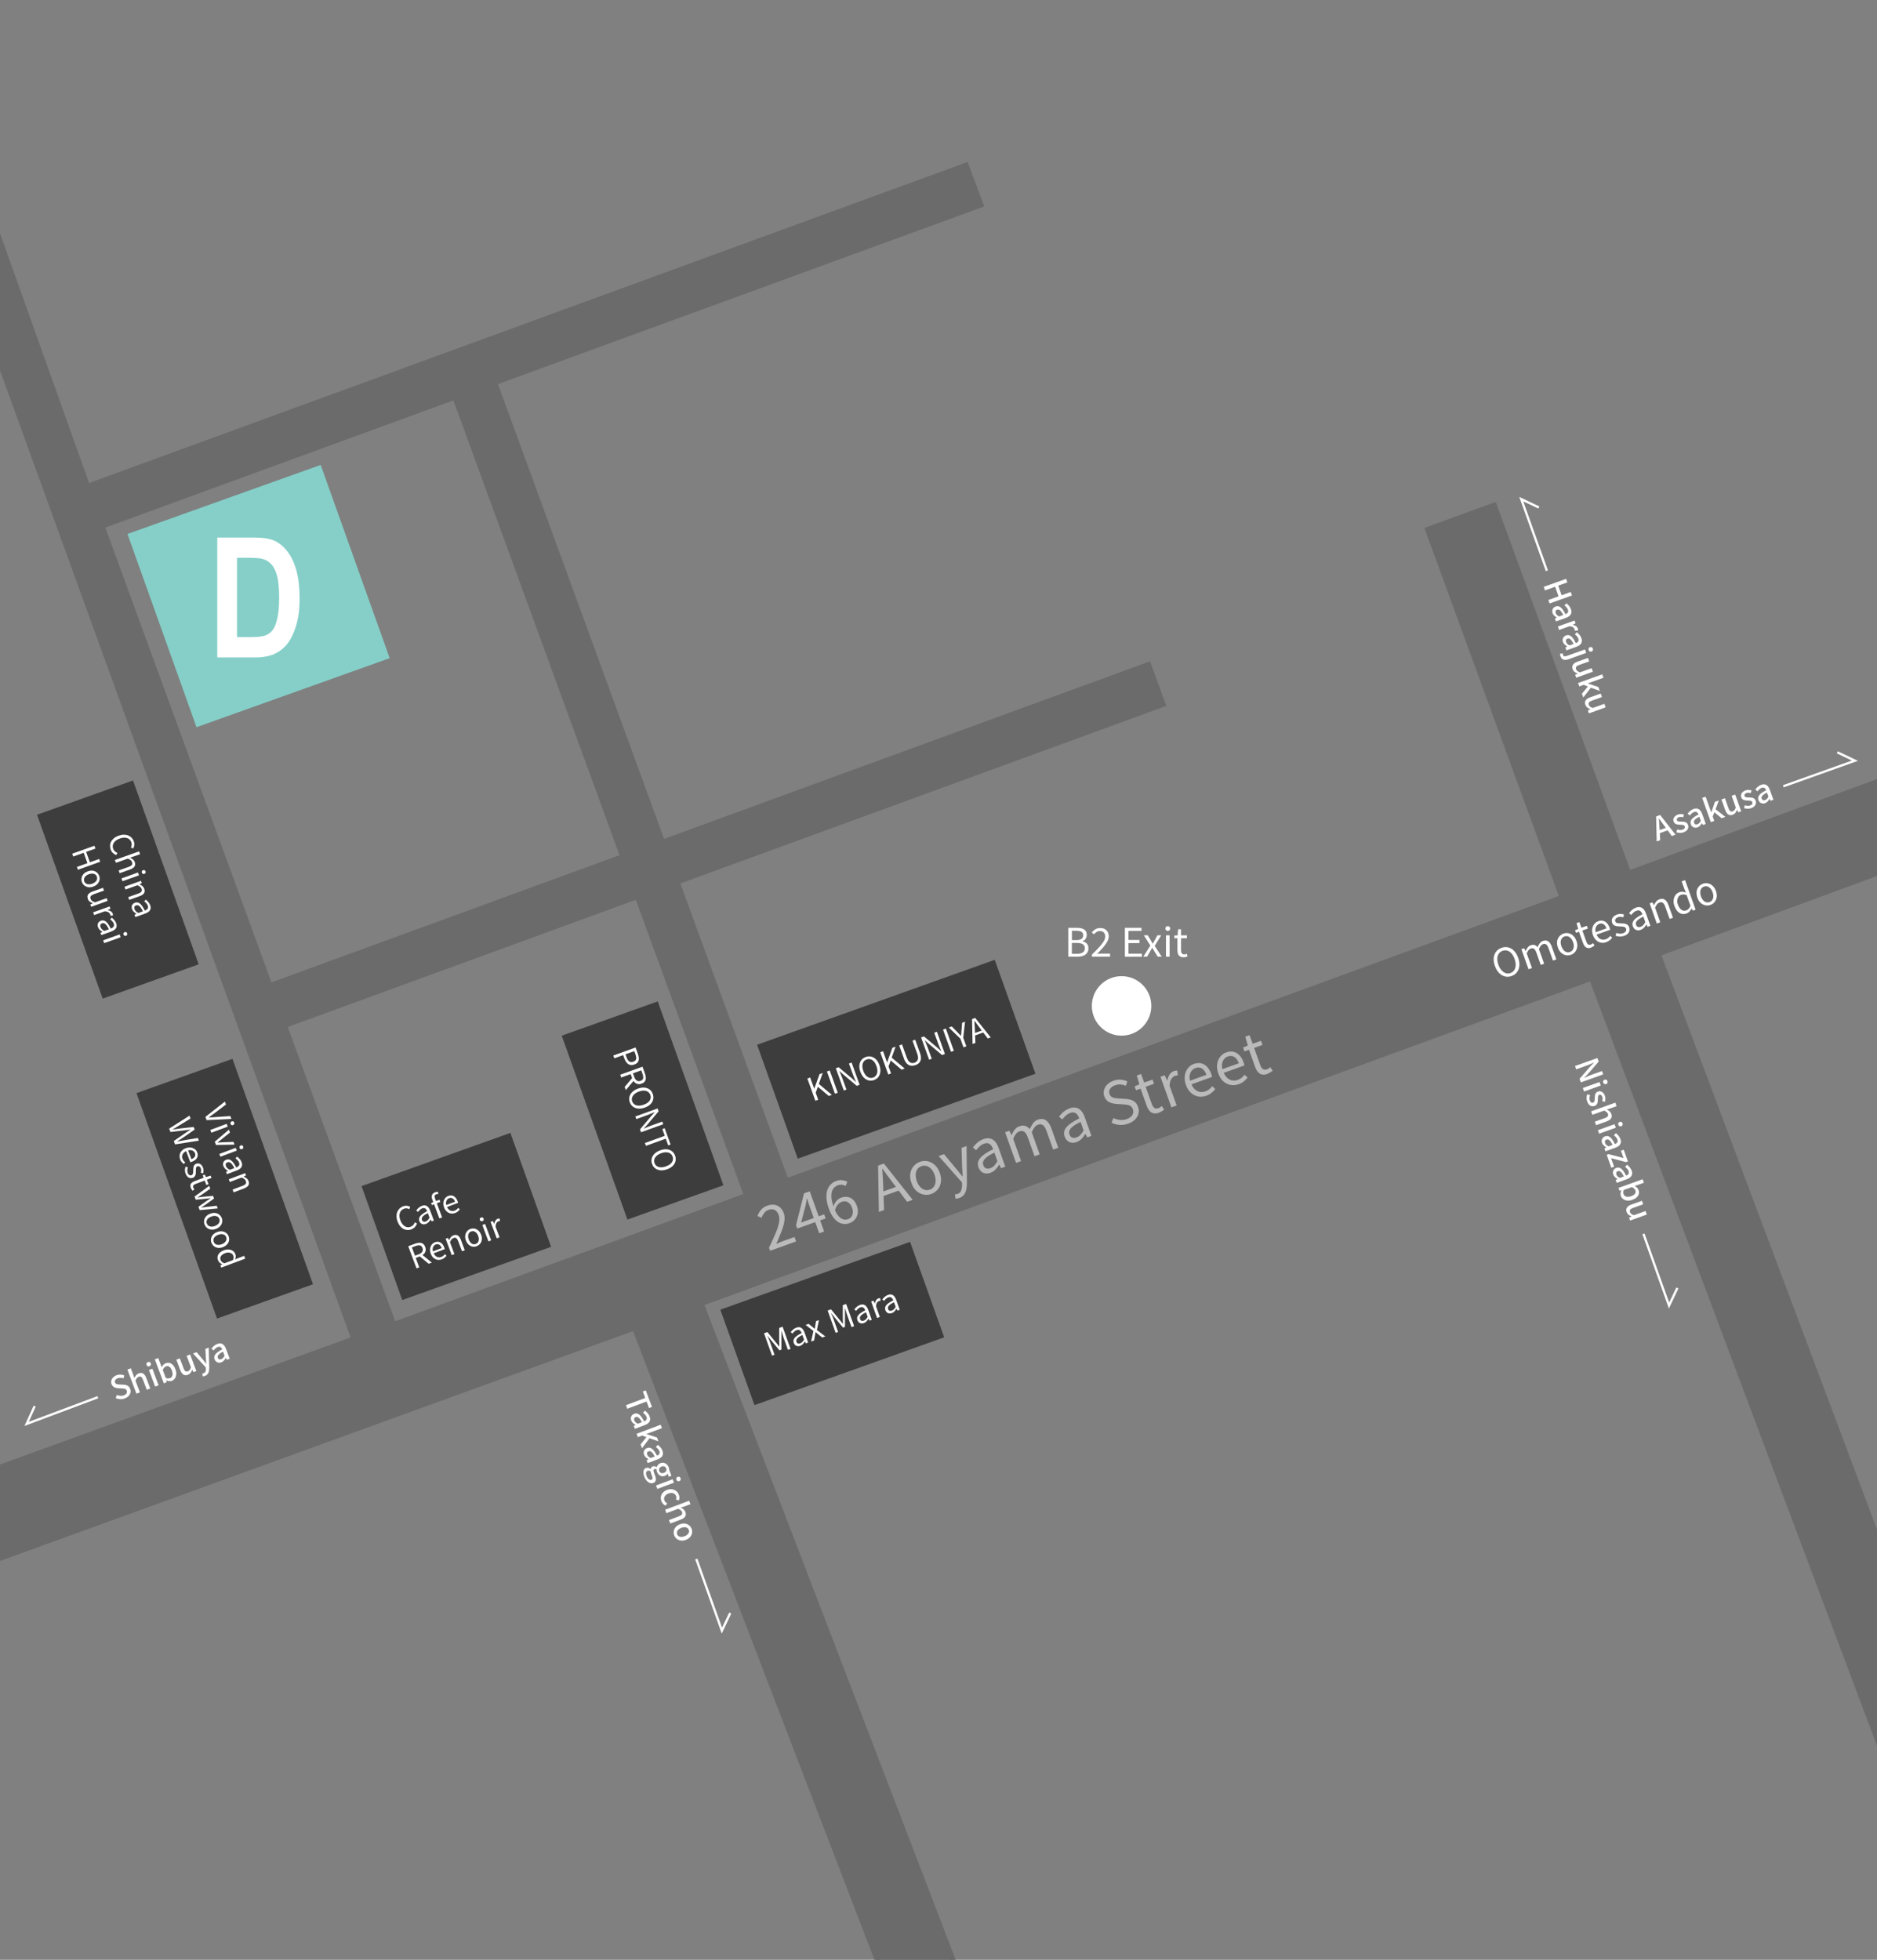 <?xml version="1.0" encoding="UTF-8"?>
<svg id="Layer_2" xmlns="http://www.w3.org/2000/svg" xmlns:xlink="http://www.w3.org/1999/xlink" viewBox="0 0 407.69 425.59">
  <rect x="0" y="0" width="407.69" height="425.59" fill="#808080" stroke="none"/>
  <defs>
    <style>
      .cls-1, .cls-2 {
        fill: none;
      }

      .cls-3 {
        fill-rule: evenodd;
      }

      .cls-3, .cls-4 {
        fill: #fff;
      }

      .cls-5 {
        fill: #85cfc8;
      }

      .cls-6 {
        fill: #bababa;
      }

      .cls-7 {
        fill: #3d3d3d;
      }

      .cls-2 {
        stroke: #fff;
        stroke-miterlimit: 10;
        stroke-width: .5px;
      }

      .cls-8 {
        fill: #6b6b6b;
      }

      .cls-9 {
        clip-path: url(#clippath);
      }
    </style>
    <clipPath id="clippath">
      <rect class="cls-1" width="407.69" height="425.59"/>
    </clipPath>
  </defs>
  <g id="Layer_1-2" data-name="Layer_1">
    <g class="cls-9">
      <g>
        <g>
          <rect class="cls-7" x="14.52" y="171.97" width="22.14" height="42.4" transform="translate(-63.49 19.87) rotate(-19.66)"/>
          <rect class="cls-7" x="128.49" y="219.96" width="22.14" height="42.4" transform="translate(-72.99 61) rotate(-19.66)"/>
          <rect class="cls-7" x="81.94" y="251.04" width="34.33" height="26.27" transform="translate(-83.09 48.73) rotate(-19.66)"/>
          <rect class="cls-7" x="167.26" y="216.9" width="54.81" height="26.27" transform="translate(-66.04 78.89) rotate(-19.66)"/>
          <rect class="cls-7" x="158.88" y="276.41" width="43.76" height="22.01" transform="translate(-86.15 77.56) rotate(-19.66)"/>
          <rect class="cls-7" x="37.73" y="232.15" width="22.14" height="51.98" transform="translate(-83.99 31.46) rotate(-19.66)"/>
          <g>
            <path class="cls-8" d="M463.79,169.06l-6.43-17.61-103.57,38.11-29.2-79.92-14.56,5.32,29.2,79.92-168.4,61.52-23.69-64.84,105.55-38.56-3.2-8.75-105.55,38.56-36.42-99.7,105.61-38.58-3.26-8.72L19.05,105.53-5.33,37.22l-9.75.2,91.88,253.34-142.65,51.67,6.43,17.61,197.22-71.6,64.28,167.39,16.39-.46-66.1-172.25,193.29-70.61,96.81,257.81,16.44-.32-98.69-262.82,103.57-38.11ZM98.78,86.31l36.42,99.7-76.54,27.96L22.24,114.27l76.54-27.96ZM61.86,222.72l76.54-27.96,23.69,64.84-76.54,27.96-23.69-64.84Z"/>
            <path class="cls-8" d="M442.12,470.81l-.12-.33-96.64-257.35-192.35,70.27,66.17,172.43-17.45.49-.13-.33-64.1-166.93-197.22,71.6-6.78-18.55.47-.17,142.18-51.5L-15.78,36.93l10.8-.22,24.33,68.18L210.17,35.17l3.61,9.66-105.62,38.58,36.08,98.76,105.55-38.56,3.54,9.68-.47.17-105.08,38.39,23.34,63.9,167.46-61.18-29.2-79.92,15.5-5.66,29.2,79.92,103.57-38.11,6.78,18.55-103.56,38.11,98.76,263.01-17.5.34ZM345.95,211.86l.17.46,96.69,257.48,15.38-.29-98.61-262.62.47-.17,103.1-37.94-6.09-16.67-103.57,38.11-29.2-79.92-13.62,4.98,29.2,79.92-.47.17-168.87,61.69-24.03-65.78,105.55-38.56-2.85-7.81-105.55,38.56-.17-.47-36.6-100.17.47-.17,105.14-38.41-2.91-7.79L18.75,106.17l-.17-.47L-5.68,37.72l-8.69.17,91.81,253.16-142.65,51.67,6.09,16.67,197.21-71.6.18.46,64.15,167.06,15.33-.43-66.03-172.07.48-.17,193.76-70.78ZM85.25,288.2l-24.03-65.78,77.47-28.3,24.03,65.78-77.48,28.3ZM62.5,223.02l23.34,63.9,75.6-27.62-23.34-63.9-75.6,27.62ZM58.37,214.62l-.17-.47L21.6,113.98l77.47-28.3.17.47,36.6,100.17-77.47,28.3ZM22.88,114.57l36.08,98.76,75.6-27.62-36.08-98.76-75.6,27.62Z"/>
          </g>
          <g>
            <path class="cls-4" d="M335.3,127.44l4.86-1.74.27.77-1.98.71.74,2.08,1.98-.71.27.76-4.86,1.74-.27-.76,2.21-.79-.74-2.08-2.21.79-.27-.76Z"/>
            <path class="cls-4" d="M337.23,133.15c-.07-.21-.1-.41-.07-.6.03-.19.11-.36.23-.51.12-.15.29-.26.5-.34.39-.14.75-.08,1.09.19.34.27.68.77,1.04,1.49.14-.05.26-.12.37-.21.1-.08.17-.18.21-.31.04-.12.02-.28-.04-.46-.07-.19-.17-.36-.31-.51-.14-.15-.28-.29-.44-.41l.41-.47c.12.1.25.21.38.34s.25.27.35.43.2.33.26.52c.11.3.14.57.08.81s-.17.44-.37.62-.46.32-.78.44l-2.18.78-.22-.62.39-.21v-.03c-.21-.11-.39-.25-.56-.41-.17-.16-.29-.35-.37-.57ZM337.92,133.16c.06.16.15.29.27.4.12.11.28.21.47.31l.88-.32c-.17-.34-.33-.6-.48-.79s-.3-.3-.43-.36c-.14-.05-.27-.05-.41,0-.18.06-.29.17-.33.3-.04.14-.03.29.03.44Z"/>
            <path class="cls-4" d="M338.37,136.05l3.63-1.3.22.62-.63.3h0c.28.06.52.15.71.29.19.13.33.3.4.5.03.09.05.17.06.23,0,.07.01.13.01.2l-.71.11c0-.07,0-.14-.02-.2,0-.05-.03-.12-.05-.2-.05-.14-.17-.28-.34-.4-.17-.12-.43-.19-.76-.2l-2.25.8-.27-.76Z"/>
            <path class="cls-4" d="M339.48,139.43c-.07-.21-.1-.41-.06-.6.03-.19.11-.36.23-.51.12-.15.29-.26.5-.34.39-.14.75-.07,1.09.19.34.27.68.77,1.04,1.49.14-.05.26-.12.37-.21s.18-.18.21-.31c.04-.12.02-.28-.04-.46-.07-.19-.17-.36-.31-.51-.14-.15-.28-.29-.44-.41l.41-.47c.12.1.25.21.38.34.13.13.25.27.35.43.11.16.2.33.27.52.11.3.14.57.08.81-.05.24-.17.44-.37.62-.2.18-.46.32-.78.44l-2.18.78-.22-.62.39-.21v-.03c-.21-.11-.39-.25-.56-.41-.17-.16-.29-.35-.37-.57ZM340.17,139.44c.06.16.14.29.27.4.12.11.28.21.47.31l.88-.32c-.17-.34-.33-.61-.48-.79-.15-.18-.3-.3-.43-.36-.14-.05-.27-.06-.41,0-.18.06-.29.17-.33.3s-.03.29.03.44Z"/>
            <path class="cls-4" d="M338.94,142.55c-.04-.12-.07-.23-.09-.33-.01-.1-.02-.18-.02-.26l.62-.06c0,.05,0,.11.02.17,0,.06.02.12.04.18.06.17.16.26.3.27.14.01.31-.01.53-.09l3.92-1.4.27.76-3.9,1.39c-.25.09-.49.13-.7.13-.22,0-.41-.06-.58-.18-.17-.12-.3-.32-.39-.58ZM345.06,141.16c-.05-.14-.05-.26,0-.38.05-.12.15-.2.29-.25.13-.05.25-.04.37.02.11.06.2.16.25.29.05.14.05.27,0,.39-.05.12-.14.2-.28.25-.14.05-.27.05-.38-.01-.12-.06-.2-.16-.25-.3Z"/>
            <path class="cls-4" d="M341.59,145.33c-.14-.39-.11-.71.07-.99.19-.27.51-.49.96-.65l2.29-.82.27.76-2.2.78c-.31.11-.51.24-.61.38-.1.15-.12.32-.04.54.06.17.16.3.29.4.13.1.32.19.56.27l2.53-.9.27.77-3.63,1.3-.22-.63.53-.25v-.02c-.26-.1-.47-.22-.66-.36-.18-.14-.32-.34-.41-.59Z"/>
            <path class="cls-4" d="M342.76,148.32l5.25-1.88.27.74-3.38,1.21v.03s2.27.78,2.27.78l.3.84-1.92-.7-1.66,2.13-.29-.82,1.29-1.57-.92-.36-.94.34-.27-.74Z"/>
            <path class="cls-4" d="M344.35,153.07c-.14-.39-.11-.72.07-.99.19-.27.51-.49.97-.65l2.29-.82.27.76-2.2.79c-.31.11-.51.24-.61.38s-.11.32-.04.53c.06.17.16.3.29.4.13.1.32.19.56.27l2.53-.9.27.77-3.63,1.3-.22-.63.53-.25v-.02c-.26-.1-.47-.22-.66-.36-.18-.14-.32-.34-.41-.59Z"/>
          </g>
          <g>
            <path class="cls-4" d="M177.1,239.04l-1.74-4.83.61-.22.88,2.42h.01s1.15-3.16,1.15-3.16l.69-.25-.85,2.38,2.83,2.37-.68.24-2.36-1.99-.47,1.29.55,1.53-.61.22Z"/>
            <path class="cls-4" d="M181.35,237.51l-1.74-4.83.61-.22,1.74,4.83-.61.22Z"/>
            <path class="cls-4" d="M183.28,236.81l-1.74-4.83.62-.22,2.86,2.4.88.81h.03c-.11-.25-.22-.49-.33-.75-.11-.26-.21-.51-.3-.76l-.91-2.51.58-.21,1.74,4.83-.62.23-2.86-2.41-.88-.8h-.03c.1.25.21.49.31.73.11.25.21.5.3.75l.92,2.53-.57.21Z"/>
            <path class="cls-4" d="M189.85,234.54c-.4.15-.8.17-1.18.08-.38-.09-.73-.3-1.04-.61-.31-.31-.56-.73-.75-1.24-.19-.52-.26-.99-.22-1.43.04-.43.18-.81.42-1.12.24-.31.56-.54.96-.68.4-.15.8-.17,1.18-.09.38.09.73.28,1.04.59.31.31.56.72.74,1.23.18.51.26.99.22,1.43-.04.44-.18.82-.41,1.14-.24.32-.55.55-.96.69ZM189.65,234c.29-.1.51-.28.67-.52.16-.24.24-.53.25-.87.01-.34-.06-.71-.2-1.11-.15-.4-.33-.73-.55-.98-.22-.25-.47-.41-.74-.49-.27-.08-.55-.06-.84.04-.29.1-.51.27-.67.51-.16.23-.25.52-.26.85-.01.33.05.7.2,1.11.14.4.33.73.55.98.23.26.48.43.75.51.28.08.56.08.84-.03Z"/>
            <path class="cls-4" d="M192.93,233.33l-1.74-4.83.61-.22.87,2.42h.01s1.15-3.16,1.15-3.16l.69-.25-.85,2.38,2.83,2.37-.68.24-2.36-1.99-.47,1.29.55,1.53-.61.22Z"/>
            <path class="cls-4" d="M198.8,231.31c-.25.09-.49.14-.72.14-.24,0-.46-.04-.67-.15-.21-.11-.42-.28-.6-.51-.18-.24-.35-.54-.48-.93l-1.02-2.84.61-.22,1.03,2.85c.14.39.3.67.48.86.18.18.37.29.58.33.2.03.41.01.62-.06.21-.08.39-.19.53-.35.14-.16.22-.36.24-.62.02-.26-.03-.58-.17-.97l-1.03-2.85.59-.21,1.02,2.84c.14.38.21.72.22,1.02.01.3-.03.56-.13.78-.1.22-.24.4-.43.55-.19.15-.4.26-.65.35Z"/>
            <path class="cls-4" d="M201.81,230.12l-1.74-4.83.62-.22,2.86,2.4.88.81h.03c-.11-.25-.22-.49-.33-.75s-.21-.51-.3-.76l-.91-2.51.58-.21,1.74,4.83-.62.23-2.86-2.41-.88-.8h-.03c.1.25.21.49.31.73.11.25.21.5.3.75l.92,2.53-.57.21Z"/>
            <path class="cls-4" d="M206.57,228.41l-1.74-4.83.61-.22,1.74,4.83-.61.22Z"/>
            <path class="cls-4" d="M209.27,227.43l-.67-1.87-2.52-2.43.65-.23,1.12,1.14c.14.15.28.3.42.44s.28.29.44.45h.03c.02-.23.04-.43.06-.63.02-.2.03-.4.05-.61l.13-1.59.63-.23-.39,3.48.67,1.87-.61.22Z"/>
            <path class="cls-4" d="M211.24,226.72l-.11-5.42.68-.25,3.38,4.23-.64.23-1.82-2.4c-.19-.24-.37-.49-.54-.72-.18-.24-.35-.48-.53-.73h-.03c.03.32.05.62.06.91.01.29.03.6.05.9l.12,3.01-.61.22ZM211.55,224.94l-.17-.48,2.23-.8.17.48-2.23.8Z"/>
          </g>
          <g>
            <path class="cls-4" d="M133.22,229.21l4.83-1.74.5,1.38c.13.36.2.69.21,1,0,.31-.06.57-.22.79-.15.22-.4.4-.76.53-.34.12-.64.15-.92.08-.27-.07-.51-.22-.72-.45-.2-.23-.37-.52-.5-.87l-.29-.8-1.92.69-.22-.61ZM135.85,228.94l.26.72c.15.42.34.71.58.86.23.15.52.16.87.04.35-.13.55-.32.61-.58.05-.26,0-.6-.15-1.03l-.25-.69-1.92.69Z"/>
            <path class="cls-4" d="M134.72,233.38l4.83-1.74.54,1.51c.12.33.18.63.19.92,0,.28-.06.53-.21.75-.14.22-.38.38-.72.5-.32.12-.61.14-.88.07s-.49-.21-.69-.42c-.19-.22-.35-.49-.47-.82l-.33-.9-2.05.74-.22-.61ZM135.68,236.03l1.75-2.06.5.37-2,2.38-.25-.68ZM137.48,233.07l.29.81c.14.38.32.64.55.79.23.15.5.16.82.05.32-.11.5-.29.55-.54.05-.25.01-.56-.12-.94l-.29-.81-1.8.65Z"/>
            <path class="cls-4" d="M136.79,239.37c-.14-.4-.17-.8-.08-1.18.09-.38.3-.73.61-1.04s.73-.56,1.24-.75c.52-.19.99-.26,1.43-.22.44.04.81.18,1.12.42s.54.56.68.96c.15.4.17.8.09,1.18s-.28.73-.59,1.04c-.31.31-.72.56-1.23.74-.51.19-.99.26-1.43.22-.44-.04-.82-.18-1.14-.41-.32-.24-.55-.56-.69-.96ZM137.32,239.18c.11.29.28.51.52.67.24.16.53.24.87.25s.71-.06,1.11-.2c.4-.15.73-.33.98-.55.25-.22.41-.47.49-.74s.07-.55-.04-.84c-.1-.28-.27-.51-.51-.67s-.52-.25-.85-.26c-.33-.01-.7.05-1.11.2-.4.14-.73.33-.98.56-.25.23-.43.48-.51.75-.08.28-.08.56.03.84Z"/>
            <path class="cls-4" d="M138,242.45l4.83-1.74.22.62-2.41,2.86-.81.88v.03c.25-.11.49-.22.75-.33.26-.11.51-.21.76-.3l2.51-.91.21.58-4.83,1.74-.22-.62,2.41-2.86.8-.88v-.03c-.25.1-.49.21-.73.31-.25.11-.5.21-.75.3l-2.53.92-.21-.57Z"/>
            <path class="cls-4" d="M140.08,248.21l4.31-1.56-.53-1.46.51-.19,1.28,3.54-.51.19-.53-1.46-4.31,1.56-.22-.61Z"/>
            <path class="cls-4" d="M141.63,252.77c-.15-.4-.17-.8-.08-1.18.09-.38.3-.73.61-1.04.31-.31.73-.56,1.24-.75.52-.19.99-.26,1.43-.22.43.04.81.18,1.12.42.31.24.54.56.68.96.15.4.17.8.09,1.18-.09.38-.28.73-.59,1.04-.31.31-.72.56-1.24.74-.51.18-.99.26-1.43.22s-.82-.18-1.13-.41c-.32-.24-.55-.55-.69-.96ZM142.16,252.57c.1.29.28.51.52.67s.53.24.87.25.71-.06,1.11-.2c.4-.15.73-.33.98-.55.25-.22.41-.47.49-.74.08-.27.06-.55-.04-.84-.1-.29-.27-.51-.51-.67-.23-.16-.52-.25-.85-.26-.33-.01-.7.05-1.11.2-.4.14-.73.33-.98.55-.26.23-.43.48-.51.75-.08.28-.07.56.03.84Z"/>
          </g>
          <g>
            <path class="cls-4" d="M24.04,184.45c-.11-.3-.15-.6-.13-.89s.1-.58.25-.84c.15-.27.36-.51.63-.72.27-.22.6-.39,1-.53.39-.14.76-.21,1.11-.21s.66.05.95.17c.28.12.53.28.74.5.21.22.37.48.47.79.11.29.14.58.1.84-.04.27-.11.5-.22.69l-.51-.19c.09-.18.15-.36.17-.55.03-.19,0-.39-.07-.6-.11-.3-.28-.54-.52-.71-.24-.17-.53-.27-.87-.29-.34-.02-.71.04-1.11.18-.41.15-.74.33-.99.56-.25.23-.42.49-.5.77-.08.28-.07.57.04.88.08.23.2.42.36.56.16.15.36.27.58.36l-.27.47c-.29-.11-.54-.27-.74-.46s-.37-.46-.48-.77Z"/>
            <path class="cls-4" d="M24.96,186.75l5.25-1.87.22.61-1.44.51-.75.24c.23.11.43.23.62.38.18.15.32.34.41.59.13.38.11.7-.06.96-.18.26-.49.47-.95.64l-2.27.81-.21-.6,2.19-.78c.34-.12.56-.26.67-.42.11-.16.12-.36.04-.6-.07-.19-.17-.33-.32-.45-.14-.11-.34-.22-.58-.33l-2.6.93-.22-.61Z"/>
            <path class="cls-4" d="M26.39,190.75l3.58-1.28.22.61-3.58,1.28-.22-.61ZM30.82,189.51c-.04-.12-.04-.23,0-.33.05-.1.13-.17.25-.21.12-.04.23-.04.32,0,.1.05.17.13.21.25.04.12.04.23,0,.33-.04.1-.12.17-.24.21-.12.04-.23.04-.33,0-.1-.05-.17-.13-.21-.25Z"/>
            <path class="cls-4" d="M27.04,192.56l3.58-1.28.18.49-.5.25h0c.23.12.44.25.63.4.19.15.32.35.41.59.13.38.11.7-.06.96s-.49.47-.95.64l-2.27.81-.21-.6,2.19-.78c.34-.12.56-.26.67-.42.11-.16.12-.36.04-.6-.07-.18-.17-.33-.31-.45-.14-.11-.34-.22-.58-.33l-2.6.93-.22-.61Z"/>
            <path class="cls-4" d="M28.68,197.44c-.07-.2-.09-.39-.07-.58s.09-.35.21-.5c.12-.14.29-.25.5-.33.39-.14.75-.07,1.09.2s.68.78,1.04,1.51c.15-.06.29-.13.42-.22.12-.09.21-.21.26-.34.05-.14.04-.3-.03-.5-.07-.21-.18-.39-.33-.54-.15-.15-.29-.29-.44-.4l.33-.38c.11.08.23.19.35.31.12.12.24.25.35.41.11.15.2.33.27.52.1.29.13.55.07.77-.06.23-.18.42-.37.58-.19.16-.43.3-.73.41l-2.2.79-.18-.49.41-.21v-.02c-.21-.12-.39-.26-.57-.42-.17-.16-.3-.36-.38-.58ZM29.23,197.44c.06.17.16.32.29.45.13.13.31.25.53.37l.99-.36c-.19-.38-.36-.68-.53-.89-.17-.21-.33-.34-.48-.4-.15-.06-.31-.06-.47,0-.21.07-.33.19-.37.34-.04.15-.03.32.03.5Z"/>
            <path class="cls-4" d="M15.68,185.39l4.83-1.73.22.61-2.02.72.81,2.26,2.02-.72.22.61-4.83,1.73-.22-.61,2.28-.82-.81-2.25-2.28.81-.22-.61Z"/>
            <path class="cls-4" d="M17.79,191.55c-.1-.29-.13-.59-.07-.9.06-.31.2-.59.42-.84.22-.25.54-.45.93-.59.4-.14.77-.19,1.1-.14.33.05.62.18.86.38.24.2.41.45.52.74.08.22.11.44.1.67-.01.23-.07.45-.18.66-.11.21-.26.4-.46.58-.2.17-.45.31-.75.42-.4.14-.76.18-1.09.13-.33-.05-.62-.18-.86-.38-.24-.2-.41-.44-.51-.74ZM18.29,191.37c.07.21.2.37.37.48.17.12.37.18.61.19.24.01.49-.03.76-.13.28-.1.5-.23.68-.39s.29-.34.35-.54c.06-.2.05-.4-.02-.6-.07-.21-.2-.37-.36-.48-.17-.12-.38-.18-.61-.19-.24-.01-.5.03-.77.13-.27.1-.5.22-.67.38-.18.16-.29.34-.35.54-.06.2-.05.4.02.6Z"/>
            <path class="cls-4" d="M19.09,195.2c-.14-.38-.12-.7.06-.96.17-.26.49-.48.95-.64l2.27-.81.22.61-2.2.78c-.33.12-.55.26-.67.42-.11.16-.13.36-.04.6.07.18.17.33.32.44.15.11.36.21.63.31l2.54-.91.21.6-3.58,1.28-.18-.5.54-.25v-.02c-.26-.1-.48-.22-.67-.36-.19-.14-.32-.34-.41-.59Z"/>
            <path class="cls-4" d="M20.23,198.12l3.58-1.28.18.5-.63.29h0c.27.05.51.14.71.27.2.13.33.29.4.49.03.08.05.16.06.22,0,.06,0,.13,0,.19l-.56.07c0-.07,0-.13-.02-.18,0-.05-.02-.12-.05-.19-.05-.14-.17-.28-.36-.4-.18-.12-.45-.19-.8-.2l-2.3.82-.22-.61Z"/>
            <path class="cls-4" d="M21.29,201.35c-.07-.2-.09-.39-.07-.58.02-.19.09-.35.21-.5.12-.14.29-.25.5-.33.39-.14.75-.07,1.09.2.33.27.68.78,1.04,1.51.15-.05.29-.13.42-.22.12-.09.21-.21.26-.34s.04-.3-.03-.5c-.07-.21-.18-.39-.33-.54-.15-.15-.29-.29-.44-.4l.33-.38c.11.08.23.19.35.31.12.12.24.25.35.41.11.15.2.33.27.52.1.29.13.55.07.77-.06.23-.18.42-.37.58-.19.16-.43.3-.73.41l-2.2.79-.18-.49.41-.21v-.02c-.21-.12-.39-.26-.57-.42-.17-.16-.3-.36-.38-.58ZM21.84,201.34c.06.17.16.32.29.45.13.13.31.25.52.37l1-.36c-.19-.38-.36-.68-.53-.89-.17-.21-.33-.34-.48-.4-.15-.06-.31-.06-.47,0-.21.07-.33.19-.37.34-.04.15-.03.32.03.49Z"/>
            <path class="cls-4" d="M22.41,204.2l3.58-1.28.22.61-3.58,1.28-.22-.61ZM26.83,202.96c-.04-.12-.04-.23,0-.33.05-.1.13-.17.25-.21.12-.04.23-.04.32,0,.1.05.17.13.21.25.04.12.04.23,0,.33-.04.1-.12.17-.24.21-.12.04-.23.04-.33,0-.1-.05-.17-.13-.21-.25Z"/>
          </g>
          <g>
            <path class="cls-4" d="M44.62,242.54l4.23-3.33.24.63-2.31,1.76c-.25.19-.48.36-.71.52-.22.16-.46.34-.71.54v.03c.33-.01.62-.03.9-.06.27-.03.56-.05.88-.07l2.89-.2.23.62-5.38.27-.26-.7Z"/>
            <path class="cls-4" d="M45.68,245.38l3.56-1.33.23.6-3.56,1.33-.23-.6ZM50.09,244.07c-.04-.12-.04-.23,0-.33s.13-.17.25-.22c.12-.04.22-.04.32,0,.1.05.17.13.21.25.04.12.04.23,0,.33-.04.1-.12.17-.24.22-.12.05-.23.05-.33,0-.1-.05-.17-.13-.22-.25Z"/>
            <path class="cls-4" d="M46.64,247.94l3.08-2.62.23.62-1.78,1.43c-.15.12-.31.24-.46.36-.16.12-.31.24-.46.36v.03c.2,0,.4-.02.6-.03.2-.01.39-.02.59-.04l2.28-.08.22.59-4.03.08-.26-.7Z"/>
            <path class="cls-4" d="M47.64,250.59l3.56-1.33.23.6-3.56,1.33-.23-.6ZM52.04,249.29c-.04-.12-.04-.23,0-.33.04-.1.13-.17.25-.22.12-.04.23-.04.32,0,.1.05.17.13.21.25.04.12.04.23,0,.33s-.12.17-.24.22c-.12.05-.23.04-.33,0-.1-.05-.17-.13-.22-.25Z"/>
            <path class="cls-4" d="M48.53,253.25c-.07-.2-.1-.39-.08-.57.02-.19.09-.35.21-.5.12-.15.28-.26.5-.34.39-.15.75-.08,1.09.19.34.27.69.77,1.06,1.5.15-.06.29-.13.41-.23.12-.09.21-.21.25-.34.05-.14.03-.3-.04-.5-.08-.21-.19-.38-.34-.53-.15-.15-.3-.28-.44-.39l.33-.38c.11.08.23.18.36.3.13.12.25.25.36.4s.2.32.28.52c.11.29.13.55.08.77-.05.23-.17.42-.36.59-.18.17-.43.31-.72.42l-2.19.82-.18-.49.41-.21v-.02c-.21-.11-.4-.25-.57-.41-.17-.16-.3-.35-.39-.58ZM49.08,253.24c.06.17.17.32.3.44.14.12.31.25.53.36l.99-.37c-.19-.38-.37-.67-.54-.88-.17-.21-.33-.34-.48-.39-.15-.06-.31-.06-.47,0-.21.08-.33.19-.37.35s-.03.32.04.49Z"/>
            <path class="cls-4" d="M49.69,256.09l3.56-1.33.18.49-.5.25h0c.23.12.45.25.63.39.19.15.33.34.42.59.14.38.13.7-.05.96s-.49.48-.94.65l-2.25.84-.22-.6,2.18-.82c.34-.13.56-.27.67-.43.11-.16.12-.36.03-.6-.07-.18-.18-.33-.32-.44-.14-.11-.34-.22-.58-.33l-2.58.97-.23-.6Z"/>
            <path class="cls-4" d="M36.74,245.09l4.42-2.82.23.62-2.43,1.49c-.24.14-.48.29-.72.44-.24.14-.49.29-.73.44v.03c.29-.04.58-.08.86-.12.28-.04.56-.08.84-.12l2.86-.32.21.56-2.36,1.65c-.24.15-.47.31-.71.46-.24.15-.48.31-.72.47v.03c.29-.05.57-.11.85-.16.28-.05.55-.11.83-.16l2.81-.46.22.58-5.17.81-.28-.73,2.62-1.81c.18-.12.35-.23.51-.33.16-.1.33-.21.5-.32v-.03c-.21.03-.4.06-.59.08-.19.02-.39.05-.6.08l-3.17.37-.27-.72Z"/>
            <path class="cls-4" d="M39.13,251.74c-.12-.32-.15-.63-.1-.95.05-.31.19-.6.41-.85.22-.26.53-.46.92-.6.29-.11.57-.16.83-.16s.5.05.72.14c.22.09.41.21.57.37.16.16.27.34.35.54.11.31.14.59.09.85-.06.26-.19.49-.4.7-.21.21-.49.37-.83.5-.07.02-.13.05-.19.06-.06.02-.11.03-.17.04l-.9-2.4c-.25.11-.45.25-.59.42-.15.17-.24.36-.28.57-.04.21-.02.43.07.65.07.17.15.32.25.45.1.12.22.24.36.34l-.32.36c-.16-.12-.31-.26-.45-.42-.14-.17-.26-.37-.35-.61ZM40.86,249.81l.71,1.91c.36-.13.6-.31.74-.54.13-.23.15-.48.04-.76-.06-.17-.17-.31-.31-.42-.14-.11-.31-.19-.51-.23s-.42-.03-.67.04Z"/>
            <path class="cls-4" d="M40.3,254.86c-.09-.25-.14-.51-.13-.78,0-.27.05-.51.13-.73l.51.14c-.07.2-.11.4-.12.6-.02.2.01.4.09.62.09.24.21.39.36.47.15.07.3.08.46.02.12-.05.21-.12.26-.24s.08-.24.09-.39c.01-.15.02-.29.02-.44,0-.19.02-.38.04-.57.02-.19.08-.36.17-.51.09-.15.24-.26.44-.34.19-.07.38-.09.57-.05.19.04.36.13.52.29.16.15.29.35.38.61.08.22.12.44.11.66s-.04.42-.11.6l-.48-.15c.04-.16.07-.31.08-.46.01-.15-.01-.31-.07-.46-.08-.23-.2-.38-.34-.44-.14-.07-.28-.08-.42-.03-.11.04-.19.11-.23.21-.05.1-.07.22-.08.36s-.01.28-.01.43c0,.15,0,.3-.01.45,0,.15-.03.29-.07.42-.04.13-.11.25-.2.36-.09.11-.22.19-.39.26-.19.07-.39.09-.59.05s-.38-.13-.55-.29c-.17-.16-.3-.37-.41-.66Z"/>
            <path class="cls-4" d="M41.45,257.95c-.09-.25-.12-.47-.08-.65.04-.19.14-.34.3-.47.16-.13.35-.24.59-.33l1.97-.74-.2-.53.45-.17.24.55,1.03-.31.19.5-1,.38.36.97-.48.18-.36-.97-1.99.75c-.21.08-.37.18-.46.31s-.1.29-.02.5c.02.07.06.13.11.2.05.07.09.12.14.17l-.41.29c-.07-.09-.14-.18-.21-.29-.07-.1-.12-.21-.17-.33Z"/>
            <path class="cls-4" d="M42.26,259.84l3.19-2.32.23.61-1.86,1.3c-.16.1-.31.2-.46.29-.15.09-.3.19-.45.29v.03c.19-.02.37-.05.55-.07.18-.02.36-.04.54-.07l2.27-.21.22.58-1.85,1.33c-.15.11-.3.21-.45.31s-.29.2-.45.31v.03c.19-.03.37-.05.54-.08s.35-.05.54-.08l2.25-.25.22.58-3.92.37-.27-.73,1.73-1.23c.15-.11.3-.21.45-.31.15-.1.31-.21.48-.31v-.03c-.21.03-.4.06-.58.08-.18.03-.37.05-.56.06l-2.1.21-.26-.69Z"/>
            <path class="cls-4" d="M44.43,265.9c-.11-.29-.14-.59-.09-.9.05-.31.19-.59.41-.84.22-.25.53-.46.92-.6.4-.15.76-.2,1.1-.15.33.05.62.17.87.37.24.2.42.44.53.73.08.22.12.44.11.67,0,.23-.07.45-.17.67-.1.21-.26.41-.45.58-.2.17-.45.32-.74.43-.39.15-.76.2-1.09.15s-.62-.17-.86-.36c-.24-.2-.41-.44-.52-.73ZM44.93,265.71c.08.21.2.37.37.48.17.11.38.17.61.19.24.01.49-.04.76-.14.28-.1.5-.24.67-.4s.29-.34.34-.54c.05-.2.04-.4-.03-.6-.08-.21-.2-.37-.37-.48-.17-.11-.38-.17-.61-.18-.24,0-.49.04-.77.14-.27.1-.49.23-.67.39s-.29.34-.34.54c-.06.2-.05.4.03.6Z"/>
            <path class="cls-4" d="M45.92,269.87c-.11-.29-.14-.59-.08-.89.05-.31.19-.59.41-.84s.53-.46.92-.6c.4-.15.76-.2,1.1-.15s.62.17.87.37.42.44.53.73c.08.22.12.44.11.67,0,.23-.07.45-.17.66-.1.21-.26.41-.46.58-.2.17-.45.32-.74.43-.39.15-.76.2-1.09.15-.33-.05-.62-.17-.86-.36-.24-.2-.41-.44-.52-.73ZM46.42,269.68c.08.2.2.36.37.48s.38.17.61.18c.24.01.49-.04.76-.14.28-.1.5-.24.67-.4.17-.17.29-.35.34-.54s.04-.4-.03-.6c-.08-.21-.2-.37-.37-.48-.17-.11-.38-.17-.61-.18-.24,0-.49.04-.77.14-.27.1-.49.23-.67.39-.17.16-.29.34-.34.54s-.04.4.03.61Z"/>
            <path class="cls-4" d="M47.35,273.67c-.11-.3-.14-.58-.08-.86s.21-.52.44-.75.55-.41.95-.56c.38-.14.74-.2,1.08-.16.33.04.62.15.86.32.24.18.41.4.51.67.08.21.11.4.09.58s-.06.37-.13.58l.6-.26,1.37-.51.23.6-5.22,1.95-.18-.49.4-.21v-.02c-.2-.09-.38-.2-.55-.35-.17-.15-.29-.33-.37-.54ZM47.9,273.61c.06.17.16.31.3.43.14.12.31.22.53.3l1.87-.7c.08-.2.12-.38.13-.54s-.02-.32-.08-.46c-.07-.19-.19-.34-.37-.45-.17-.11-.38-.18-.62-.19-.24-.02-.49.02-.76.13-.28.11-.51.24-.69.39-.18.16-.29.33-.34.51-.05.19-.04.38.04.59Z"/>
          </g>
          <g>
            <path class="cls-4" d="M89.37,266.97c-.3.11-.59.16-.89.14-.3-.02-.58-.1-.85-.24-.27-.14-.51-.35-.73-.62-.22-.27-.4-.6-.55-.99s-.22-.76-.23-1.11c0-.35.04-.67.16-.95s.28-.53.49-.75c.22-.21.48-.37.78-.49.29-.11.57-.15.84-.11.27.04.5.1.7.21l-.18.52c-.18-.09-.36-.14-.56-.17s-.39,0-.6.08c-.3.11-.54.29-.71.53-.17.24-.26.53-.28.87-.02.34.05.71.2,1.1s.34.73.58.98c.23.25.49.41.77.49.28.08.58.06.88-.06.23-.08.41-.21.56-.37.15-.16.26-.36.35-.59l.48.26c-.11.29-.26.54-.45.75s-.45.37-.77.49Z"/>
            <path class="cls-4" d="M92.5,265.79c-.2.07-.39.1-.57.08-.19-.02-.35-.09-.5-.2-.15-.12-.26-.28-.34-.5-.15-.39-.08-.75.19-1.09.27-.34.77-.69,1.5-1.06-.06-.15-.13-.29-.22-.41-.09-.12-.21-.21-.35-.25s-.3-.03-.5.04c-.21.08-.38.19-.53.34-.15.15-.28.3-.39.44l-.38-.33c.08-.11.18-.23.3-.35.12-.13.25-.25.41-.36.15-.11.32-.2.52-.28.29-.11.55-.14.77-.08.23.05.42.17.59.36.17.18.3.43.42.72l.82,2.19-.49.18-.21-.41h-.02c-.11.21-.25.4-.41.57-.16.17-.35.3-.58.39ZM92.49,265.25c.17-.06.32-.16.44-.3.12-.14.24-.31.36-.53l-.37-.99c-.38.19-.67.37-.88.54s-.34.33-.39.48c-.06.15-.06.31,0,.47.08.21.19.33.35.37.15.04.32.03.49-.04Z"/>
            <path class="cls-4" d="M93.8,261.7l-.17-.45.5-.22,1.32-.5.18.48-1.84.69ZM95.44,264.6l-1.55-4.13c-.09-.24-.13-.46-.12-.66s.07-.38.19-.53c.12-.15.29-.27.53-.36.11-.04.22-.07.33-.09.11-.02.21-.03.31-.03l.04.51c-.16-.02-.3,0-.44.05-.17.06-.28.17-.31.32-.04.15-.01.34.07.57l1.54,4.12-.6.22Z"/>
            <path class="cls-4" d="M98.85,263.41c-.32.12-.64.15-.95.1-.31-.05-.6-.19-.85-.41-.26-.22-.46-.53-.6-.92-.11-.29-.16-.57-.16-.83,0-.26.05-.5.14-.72.09-.22.21-.41.37-.57.16-.16.34-.27.54-.35.31-.11.59-.14.85-.09.26.06.49.19.7.4.21.21.37.48.5.83.02.07.05.13.06.19.02.06.03.11.04.17l-2.4.9c.11.25.25.45.42.59.17.15.36.24.57.28.21.04.43.02.65-.07.17-.07.32-.15.45-.25s.24-.22.34-.36l.36.32c-.12.16-.26.31-.42.45s-.37.26-.61.35ZM96.93,261.68l1.91-.71c-.13-.36-.31-.6-.54-.73-.23-.13-.48-.15-.76-.04-.17.06-.31.16-.42.31-.11.14-.19.31-.23.51-.04.2-.02.42.04.67Z"/>
            <path class="cls-4" d="M90.47,275.43l-1.8-4.8,1.5-.56c.33-.12.63-.19.92-.2.28,0,.53.06.75.2.22.14.39.38.51.71.12.32.15.61.08.88-.06.27-.2.5-.42.69-.21.2-.48.36-.81.48l-.9.34.76,2.04-.6.23ZM90.13,272.68l.81-.3c.38-.14.63-.33.78-.56.14-.23.16-.5.04-.82-.12-.32-.3-.5-.55-.55-.25-.05-.56,0-.94.13l-.81.3.67,1.79ZM93.11,274.44l-2.08-1.72.36-.5,2.4,1.97-.68.25Z"/>
            <path class="cls-4" d="M95.96,273.47c-.32.12-.63.15-.95.1-.31-.05-.6-.19-.85-.41-.25-.22-.46-.53-.6-.92-.11-.29-.17-.57-.16-.83,0-.26.05-.5.14-.72.09-.22.21-.41.37-.57.16-.16.34-.27.54-.35.31-.11.59-.14.85-.09.26.06.49.19.7.4.21.21.37.48.5.83.03.07.05.13.06.19.02.06.03.11.04.16l-2.4.9c.11.25.25.45.42.59.17.15.36.24.57.28.21.04.43.02.65-.07.17-.07.32-.15.45-.25.12-.1.24-.22.34-.36l.36.32c-.12.16-.26.31-.42.45-.17.14-.37.26-.61.35ZM94.03,271.74l1.91-.71c-.13-.36-.31-.6-.54-.74-.23-.13-.48-.15-.76-.04-.17.06-.31.17-.42.31-.11.14-.19.31-.23.51-.04.2-.02.42.04.67Z"/>
            <path class="cls-4" d="M98.12,272.56l-1.33-3.56.49-.18.25.5h.01c.11-.24.23-.45.38-.64.15-.19.34-.33.58-.42.38-.14.7-.12.96.05.26.17.48.49.65.94l.84,2.25-.6.22-.82-2.18c-.13-.34-.27-.56-.43-.67s-.36-.12-.6-.03c-.18.07-.33.18-.44.32-.11.15-.22.34-.33.59l.97,2.58-.6.23Z"/>
            <path class="cls-4" d="M103.53,270.63c-.29.11-.59.14-.89.08-.31-.05-.59-.19-.84-.41s-.46-.53-.6-.92c-.15-.4-.2-.76-.15-1.1s.17-.62.37-.87c.2-.24.44-.42.73-.53.22-.08.44-.12.67-.11.23,0,.45.07.67.17.21.1.41.26.58.45.17.2.32.45.43.74.15.39.2.76.15,1.09-.05.34-.17.62-.36.86-.2.24-.44.41-.73.52ZM103.34,270.13c.21-.08.37-.2.48-.37.11-.17.17-.38.19-.61,0-.24-.04-.49-.14-.76-.1-.28-.24-.5-.4-.67s-.35-.29-.54-.34c-.2-.06-.4-.04-.6.03-.21.08-.37.2-.48.37-.11.17-.17.38-.18.61,0,.24.04.49.14.77.1.27.23.49.39.67.16.17.34.29.54.34.2.06.4.04.6-.03Z"/>
            <path class="cls-4" d="M104.78,265.17c-.12.04-.23.04-.33,0-.1-.04-.17-.13-.22-.25-.04-.12-.04-.23,0-.32.05-.1.13-.17.25-.21.12-.04.23-.04.33,0s.17.12.22.24c.05.12.05.23,0,.33-.05.1-.13.17-.25.22ZM106.09,269.58l-1.33-3.56.6-.23,1.33,3.56-.6.23Z"/>
            <path class="cls-4" d="M107.89,268.9l-1.33-3.56.49-.18.3.63h.01c.04-.28.12-.51.25-.71.13-.2.29-.34.49-.41.08-.03.16-.05.22-.06.06-.01.13-.01.19,0l.08.56c-.07,0-.13.01-.18.02-.05,0-.12.02-.19.05-.14.05-.28.18-.39.36-.12.19-.18.45-.19.8l.86,2.29-.6.23Z"/>
          </g>
          <g>
            <path class="cls-4" d="M342.09,231.5l4.86-1.74.28.78-2.28,2.63-.84.87v.03c.25-.11.51-.23.78-.35.27-.13.54-.24.8-.33l2.27-.81.26.73-4.86,1.74-.28-.78,2.29-2.63.83-.87v-.03c-.25.11-.51.22-.77.34-.26.12-.53.23-.8.32l-2.28.81-.26-.73Z"/>
            <path class="cls-4" d="M343.79,236.27l3.63-1.3.27.76-3.63,1.3-.27-.76ZM348.23,235.11c-.05-.14-.05-.28,0-.39.05-.12.15-.2.29-.25.13-.05.25-.04.37.01.11.06.2.16.25.3.05.14.05.26,0,.38-.05.12-.14.2-.28.25-.14.05-.27.05-.38-.01-.12-.06-.2-.16-.25-.29Z"/>
            <path class="cls-4" d="M344.73,239.18c-.09-.25-.13-.51-.12-.79,0-.28.06-.53.14-.76l.62.19c-.07.2-.12.4-.13.59-.02.19,0,.38.08.58.08.21.18.36.31.43.13.07.26.08.4.03.11-.04.19-.11.24-.21s.08-.23.09-.37c.01-.14.02-.29.02-.44,0-.18.02-.37.05-.56.03-.19.09-.35.19-.5s.25-.26.45-.33c.21-.07.41-.09.6-.04s.37.15.53.31c.16.16.29.37.39.64.09.24.12.48.11.71-.01.23-.05.44-.12.62l-.59-.18c.05-.16.08-.32.09-.47.01-.15,0-.3-.06-.45-.07-.2-.17-.34-.29-.4-.12-.07-.24-.08-.37-.03-.1.04-.17.1-.21.2-.04.09-.06.21-.07.34,0,.13-.01.27-.02.43,0,.14,0,.29-.02.43s-.04.28-.09.42c-.05.13-.12.25-.21.35-.09.1-.23.19-.4.25-.2.07-.41.08-.62.04-.21-.04-.4-.15-.57-.32-.17-.17-.31-.4-.42-.71Z"/>
            <path class="cls-4" d="M345.6,241.33l5.25-1.88.27.76-1.39.5-.73.22c.21.1.41.23.59.38.18.15.31.35.4.59.14.39.11.71-.07.98-.18.27-.51.48-.97.65l-2.28.81-.27-.76,2.19-.78c.31-.11.52-.24.62-.38s.11-.32.03-.54c-.06-.17-.15-.3-.28-.4s-.3-.2-.52-.31l-2.57.92-.27-.76Z"/>
            <path class="cls-4" d="M347.06,245.43l3.63-1.3.27.76-3.63,1.3-.27-.76ZM351.51,244.27c-.05-.14-.05-.28,0-.39s.15-.2.29-.25c.13-.05.25-.04.37.01s.2.16.25.3c.05.14.05.26,0,.38-.05.12-.14.2-.28.25-.14.05-.27.05-.38-.01-.11-.06-.2-.16-.25-.29Z"/>
            <path class="cls-4" d="M347.96,248.21c-.07-.21-.1-.41-.06-.6.03-.19.11-.36.23-.51.12-.15.29-.26.5-.34.39-.14.75-.08,1.09.19.34.27.68.77,1.04,1.49.14-.05.26-.12.37-.21s.17-.19.21-.31c.04-.12.02-.28-.04-.46-.07-.19-.17-.36-.31-.51-.14-.15-.28-.29-.44-.41l.41-.47c.12.1.25.21.38.34s.25.27.35.43c.11.16.2.33.27.52.11.3.14.57.08.81s-.18.44-.37.62c-.2.18-.46.32-.78.44l-2.18.78-.22-.62.39-.21v-.03c-.21-.11-.39-.25-.56-.41-.17-.16-.29-.35-.37-.57ZM348.64,248.23c.06.16.15.29.27.4.12.11.28.21.47.31l.88-.32c-.17-.34-.33-.6-.48-.79s-.3-.3-.43-.36c-.14-.05-.27-.05-.41,0-.18.06-.29.17-.33.3s-.03.29.02.44Z"/>
            <path class="cls-4" d="M348.98,250.78l.41-.15,3.25.85-.57-1.59.61-.22.91,2.54-.41.15-3.25-.85.66,1.85-.61.22-1-2.81Z"/>
            <path class="cls-4" d="M350.4,255.06c-.07-.21-.09-.41-.06-.6.03-.19.11-.36.23-.51.12-.15.29-.26.5-.34.39-.14.76-.07,1.09.2.34.27.68.77,1.04,1.49.14-.05.26-.12.37-.21s.18-.19.21-.31c.04-.12.02-.28-.04-.46-.07-.19-.17-.36-.31-.51-.14-.15-.28-.29-.44-.41l.41-.47c.12.1.25.21.38.34.13.13.25.27.35.43.11.16.2.33.27.52.11.3.14.57.08.81s-.17.44-.37.62c-.2.18-.46.32-.78.44l-2.18.78-.22-.62.39-.21v-.03c-.21-.11-.39-.25-.56-.41-.17-.16-.29-.35-.37-.57ZM351.09,255.08c.06.16.15.29.27.4.12.11.28.21.47.31l.88-.32c-.17-.34-.33-.61-.48-.79-.15-.18-.3-.3-.43-.35-.13-.05-.27-.06-.41,0-.18.06-.29.17-.33.3s-.03.29.02.44Z"/>
            <path class="cls-4" d="M352.05,259.68c-.06-.16-.08-.35-.06-.55.02-.21.08-.41.17-.61v-.03s-.41.07-.41.07l-.21-.6,5.25-1.88.27.76-1.39.5-.63.19c.2.11.37.24.53.4s.27.33.33.52c.11.31.13.59.05.86s-.23.51-.47.72c-.24.21-.54.38-.92.52-.41.15-.79.2-1.14.16s-.64-.15-.88-.34c-.24-.18-.41-.41-.5-.68ZM352.64,259.31c.06.18.17.31.32.42s.34.16.56.17.48-.03.76-.13c.25-.09.46-.2.62-.32.16-.13.27-.27.33-.42.05-.16.05-.34-.03-.54-.05-.14-.14-.27-.26-.38-.12-.12-.29-.22-.49-.32l-1.77.63c-.07.18-.1.34-.1.5,0,.16.02.29.06.4Z"/>
            <path class="cls-4" d="M353.31,263.21c-.14-.39-.11-.71.07-.98.19-.27.51-.49.96-.65l2.29-.82.27.77-2.2.78c-.31.11-.51.24-.62.38-.1.15-.11.32-.04.53.06.17.16.3.29.4s.32.19.56.27l2.53-.9.27.76-3.63,1.3-.22-.63.53-.26v-.02c-.26-.1-.47-.22-.66-.36-.18-.14-.32-.34-.41-.59Z"/>
          </g>
          <g>
            <path class="cls-4" d="M359.84,182.73l-.13-5.43.88-.32,3.34,4.28-.81.29-1.73-2.36c-.17-.24-.35-.47-.52-.72-.17-.24-.34-.49-.52-.73h-.03c.03.31.05.61.07.91s.04.59.05.88l.16,2.92-.79.28ZM360.26,181.02l-.22-.61,2.27-.81.22.61-2.27.81Z"/>
            <path class="cls-4" d="M365.66,180.75c-.25.09-.51.13-.79.12-.28,0-.53-.06-.76-.14l.19-.62c.2.07.4.12.59.13.19.02.38,0,.58-.08.21-.08.36-.18.43-.31.07-.13.08-.27.03-.4-.04-.11-.11-.19-.21-.24-.1-.05-.23-.08-.37-.09-.14-.01-.29-.02-.44-.02-.18,0-.37-.02-.56-.05-.19-.03-.35-.09-.5-.19-.15-.1-.26-.25-.33-.45-.07-.21-.09-.41-.04-.6.05-.19.15-.37.31-.53.16-.16.38-.29.64-.39.24-.09.48-.12.71-.11.23.01.44.05.62.12l-.18.59c-.16-.05-.32-.08-.47-.09-.15-.01-.3,0-.45.06-.2.07-.34.17-.4.29-.07.12-.08.24-.03.37.04.1.1.17.2.21.09.04.21.06.34.07.13,0,.28.01.43.02.14,0,.29,0,.43.02.15.01.29.04.42.09s.25.11.35.21c.1.09.19.23.25.4.07.2.08.41.04.62-.04.21-.15.4-.32.57-.17.17-.4.31-.7.42Z"/>
            <path class="cls-4" d="M368.7,179.67c-.21.07-.41.1-.6.06-.19-.03-.36-.11-.51-.23-.15-.12-.26-.29-.34-.5-.14-.39-.08-.76.19-1.09.27-.34.77-.68,1.49-1.04-.05-.14-.12-.26-.21-.36s-.19-.18-.31-.21c-.12-.04-.28-.02-.46.04-.19.07-.36.17-.51.31-.15.14-.29.28-.41.44l-.47-.41c.1-.12.21-.25.34-.38s.27-.25.43-.35.33-.2.52-.27c.3-.11.57-.14.81-.08.24.05.44.18.62.37.18.2.32.46.44.78l.78,2.18-.62.22-.21-.39h-.03c-.11.21-.25.39-.41.56-.16.17-.35.29-.57.37ZM368.71,178.98c.16-.06.29-.15.4-.27.11-.12.21-.28.31-.47l-.32-.88c-.34.17-.61.33-.79.48-.18.15-.3.3-.35.43-.05.14-.06.27,0,.41.06.18.17.29.3.33.14.04.29.03.44-.02Z"/>
            <path class="cls-4" d="M371.6,178.53l-1.88-5.25.75-.27,1.21,3.38h.03s.78-2.27.78-2.27l.84-.3-.7,1.92,2.13,1.66-.82.29-1.57-1.29-.36.92.34.94-.75.27Z"/>
            <path class="cls-4" d="M376.35,176.93c-.39.14-.71.11-.98-.07-.27-.19-.49-.51-.65-.96l-.82-2.29.76-.27.78,2.2c.11.31.24.51.38.61s.32.11.53.04c.17-.06.3-.16.4-.29.1-.13.19-.32.27-.56l-.9-2.52.77-.27,1.3,3.63-.63.22-.26-.53h-.02c-.1.26-.22.47-.36.66-.14.18-.34.32-.59.41Z"/>
            <path class="cls-4" d="M380.35,175.5c-.25.09-.51.13-.79.12-.28,0-.53-.06-.76-.14l.19-.62c.2.07.4.12.59.13.19.02.38,0,.58-.08.21-.08.36-.18.43-.31.07-.13.08-.27.03-.4-.04-.11-.11-.19-.21-.24-.1-.05-.23-.08-.37-.09-.14-.01-.29-.02-.44-.02-.18,0-.37-.02-.56-.05-.19-.03-.35-.09-.5-.19-.15-.1-.26-.25-.33-.45-.07-.21-.09-.41-.04-.6.05-.19.15-.37.31-.53.16-.16.37-.29.64-.39.24-.09.48-.12.71-.11.23.01.44.05.62.12l-.18.59c-.16-.05-.32-.08-.47-.09-.15-.01-.3,0-.45.06-.2.07-.34.17-.4.29-.07.12-.08.24-.03.37.04.1.1.17.2.21.09.04.21.06.34.07.13,0,.28.01.43.02.14,0,.29,0,.43.02s.29.04.42.09c.13.04.25.11.35.21.11.09.19.23.25.4.07.2.09.41.04.62s-.15.4-.32.57c-.17.17-.4.31-.7.42Z"/>
            <path class="cls-4" d="M383.39,174.42c-.21.07-.41.1-.6.06-.19-.03-.36-.11-.51-.23-.15-.12-.26-.29-.34-.5-.14-.39-.08-.75.19-1.09.27-.34.77-.68,1.49-1.04-.05-.14-.12-.26-.21-.36s-.19-.18-.31-.21c-.12-.04-.28-.02-.46.04-.19.07-.36.17-.51.31-.15.14-.29.28-.41.44l-.47-.41c.1-.12.21-.25.34-.38s.27-.25.43-.35.33-.2.52-.27c.3-.11.57-.14.81-.08.24.05.44.18.62.37.18.2.32.46.44.78l.78,2.18-.62.22-.21-.39h-.03c-.11.21-.25.39-.41.56-.16.17-.35.29-.57.37ZM383.4,173.73c.16-.06.29-.15.4-.27.11-.12.21-.28.31-.47l-.32-.88c-.34.17-.6.33-.79.48-.18.15-.3.3-.36.43-.05.14-.05.27,0,.41.06.18.17.29.3.33.14.04.29.03.44-.02Z"/>
          </g>
          <g>
            <path class="cls-4" d="M328.32,211.95c-.5.18-.98.21-1.44.09-.47-.11-.89-.36-1.27-.75-.38-.39-.68-.89-.91-1.52-.23-.63-.31-1.22-.26-1.75.05-.53.22-.98.52-1.36.29-.38.69-.65,1.18-.83.5-.18.98-.21,1.44-.1.47.11.89.35,1.26.73.38.38.68.88.91,1.51.22.63.31,1.21.26,1.75s-.22,1-.51,1.39c-.29.39-.68.67-1.18.84ZM328.08,211.3c.35-.13.63-.34.82-.63.19-.29.3-.65.31-1.07.02-.42-.07-.87-.24-1.36-.18-.49-.4-.89-.67-1.2s-.58-.51-.91-.6c-.33-.1-.67-.08-1.03.04s-.62.33-.82.62c-.2.29-.31.63-.32,1.04-.02.41.06.86.24,1.36.17.49.4.89.68,1.2.28.31.58.52.92.63s.68.09,1.03-.03Z"/>
            <path class="cls-4" d="M332.01,210.51l-1.56-4.38.6-.22.3.61h.02c.12-.28.27-.54.44-.76.18-.23.39-.39.65-.48.34-.12.63-.14.87-.06.24.08.45.24.64.46.14-.33.3-.61.48-.85.18-.24.4-.41.67-.5.45-.16.83-.13,1.15.08.32.21.58.6.78,1.16l.99,2.77-.73.26-.96-2.68c-.15-.41-.32-.69-.52-.83-.2-.14-.44-.15-.71-.05-.17.06-.32.18-.46.35-.14.17-.28.41-.4.71l1.13,3.18-.73.26-.96-2.68c-.15-.41-.32-.69-.52-.83-.2-.14-.44-.15-.71-.05-.17.06-.32.18-.47.35s-.27.41-.39.71l1.14,3.18-.74.26Z"/>
            <path class="cls-4" d="M341.22,207.34c-.35.13-.72.16-1.1.09-.38-.07-.72-.24-1.02-.52-.31-.28-.55-.65-.72-1.14-.17-.49-.23-.94-.17-1.35.06-.41.22-.76.46-1.05.25-.29.55-.5.9-.63.27-.1.54-.14.82-.12.28.01.55.09.81.22.26.13.49.32.7.57.21.25.38.55.51.92.17.48.23.93.16,1.34-.07.41-.22.76-.46,1.05-.24.29-.54.5-.9.63ZM341,206.73c.25-.09.45-.24.59-.45.14-.21.22-.46.24-.75.02-.29-.03-.6-.15-.94-.12-.34-.28-.61-.48-.83-.2-.21-.42-.36-.66-.43-.24-.07-.49-.06-.74.03-.25.09-.45.24-.59.45-.14.21-.22.46-.23.75-.01.29.04.6.16.94.12.33.28.61.47.82.2.22.41.36.65.43.24.07.49.06.74-.03Z"/>
            <path class="cls-4" d="M345.6,205.78c-.31.11-.57.14-.8.08-.23-.06-.42-.18-.58-.37-.16-.19-.29-.43-.39-.72l-.87-2.43-.65.23-.2-.56.68-.29-.36-1.26.61-.22.44,1.23,1.19-.43.21.6-1.19.43.88,2.45c.09.26.22.45.37.56.15.11.35.12.61.03.08-.03.16-.07.24-.13.08-.06.15-.11.21-.17l.34.5c-.11.09-.23.17-.36.25-.13.08-.26.15-.4.2Z"/>
            <path class="cls-4" d="M348.9,204.6c-.39.14-.78.18-1.16.11-.38-.07-.73-.24-1.03-.52-.31-.27-.55-.65-.72-1.13-.13-.36-.19-.7-.18-1.02,0-.32.07-.61.18-.88.11-.27.27-.5.47-.69.2-.19.42-.33.67-.42.38-.13.72-.17,1.04-.09.32.07.6.24.85.5.25.26.45.6.6,1.02.03.08.05.16.07.23.02.07.03.14.04.2l-2.95,1.05c.13.31.3.55.5.73.21.18.44.3.69.35.25.05.52.03.8-.07.21-.08.4-.18.55-.3s.29-.27.42-.44l.43.4c-.14.19-.32.37-.52.54-.21.17-.46.31-.75.41ZM346.58,202.44l2.35-.84c-.16-.44-.37-.74-.65-.91s-.58-.19-.93-.06c-.2.07-.38.2-.52.37-.14.17-.24.38-.29.62-.05.24-.04.52.04.82Z"/>
            <path class="cls-4" d="M352.74,203.23c-.31.11-.62.16-.95.15-.33-.01-.63-.07-.89-.17l.18-.62c.25.09.49.14.73.17.24.02.49-.01.75-.11.29-.1.48-.25.58-.43.1-.18.11-.37.04-.56-.05-.15-.15-.26-.28-.32-.13-.06-.29-.1-.47-.12-.18-.02-.36-.03-.54-.03-.23,0-.47-.03-.7-.06-.23-.03-.44-.1-.62-.21-.18-.11-.32-.29-.41-.54-.08-.24-.1-.47-.05-.7.05-.23.17-.44.36-.63.19-.19.44-.34.75-.46.27-.1.54-.14.81-.12.27.01.51.06.73.14l-.19.59c-.19-.05-.38-.09-.56-.11-.19-.02-.38,0-.57.08-.28.1-.46.24-.55.41-.09.17-.1.35-.04.52.05.13.13.23.25.29.12.06.27.1.43.1.17,0,.34.02.53.03.18,0,.37,0,.55.02.18.01.36.05.52.1.16.05.31.13.44.25.13.11.23.28.3.49.08.24.1.48.05.72-.05.24-.17.46-.36.66s-.46.36-.81.49Z"/>
            <path class="cls-4" d="M356.38,201.93c-.24.09-.48.12-.71.09-.23-.03-.43-.11-.61-.26-.18-.15-.31-.35-.41-.61-.17-.48-.09-.92.25-1.33.34-.41.95-.83,1.85-1.27-.07-.19-.16-.36-.27-.51-.11-.15-.25-.26-.42-.31-.17-.06-.37-.04-.61.04-.25.09-.47.23-.66.4-.19.18-.35.36-.49.53l-.46-.41c.1-.13.23-.28.37-.43.15-.15.31-.3.5-.43.19-.13.4-.24.64-.33.35-.13.67-.16.95-.08.28.07.51.22.71.45.2.23.37.53.5.89l.96,2.69-.6.22-.25-.5h-.02c-.14.25-.31.48-.52.69s-.44.37-.71.46ZM356.37,201.26c.21-.08.39-.2.55-.36.16-.17.31-.38.45-.64l-.43-1.22c-.47.23-.83.45-1.09.65-.25.2-.42.4-.49.58-.07.19-.08.38,0,.57.09.25.23.41.42.46.19.05.39.04.6-.04Z"/>
            <path class="cls-4" d="M359.87,200.56l-1.56-4.38.61-.22.3.61h.02c.13-.29.29-.55.48-.78.18-.23.42-.4.72-.5.46-.17.85-.14,1.17.08.32.22.58.6.78,1.16l.99,2.77-.73.26-.96-2.68c-.15-.41-.32-.69-.52-.83-.2-.14-.44-.15-.73-.05-.23.08-.41.21-.54.39-.14.18-.27.41-.41.71l1.13,3.18-.74.27Z"/>
            <path class="cls-4" d="M366.32,198.37c-.36.13-.72.16-1.05.08-.33-.08-.64-.27-.91-.55-.27-.29-.49-.68-.67-1.17-.17-.47-.23-.91-.17-1.32.05-.41.19-.76.41-1.05.22-.29.5-.5.83-.61.26-.09.5-.13.71-.1.22.02.45.08.7.17l-.31-.74-.6-1.69.74-.27,2.29,6.42-.61.22-.25-.49h-.02c-.11.24-.26.46-.44.66-.18.2-.41.35-.67.44ZM366.26,197.7c.2-.07.38-.19.53-.36.15-.16.28-.38.38-.64l-.82-2.3c-.24-.1-.46-.16-.66-.16-.2,0-.39.02-.57.08-.23.08-.42.23-.56.44-.14.21-.22.46-.25.75-.03.29.02.6.14.94.12.35.28.63.47.85.19.22.39.36.62.43.23.07.47.06.72-.03Z"/>
            <path class="cls-4" d="M371.53,196.51c-.35.13-.72.16-1.1.09s-.72-.24-1.03-.52c-.31-.27-.55-.65-.72-1.14-.17-.49-.23-.94-.17-1.35.06-.41.22-.76.46-1.05s.55-.5.9-.63c.27-.1.54-.14.82-.12.28.01.55.09.81.22.26.13.49.32.7.57.21.25.38.55.51.92.17.48.23.93.16,1.34-.07.41-.22.76-.46,1.05-.24.29-.54.5-.9.63ZM371.31,195.9c.25-.09.45-.24.59-.45.14-.21.22-.46.24-.75.02-.29-.03-.6-.15-.94-.12-.34-.28-.61-.48-.83-.2-.21-.42-.36-.66-.43-.24-.07-.49-.06-.74.03-.25.09-.45.24-.59.45-.14.21-.22.46-.23.75s.04.6.16.94c.12.33.28.61.47.82.2.22.41.36.65.43.24.07.49.06.74-.03Z"/>
          </g>
          <g>
            <path class="cls-4" d="M232.03,207.76v-6.28h1.86c.43,0,.8.05,1.13.15.32.1.58.27.76.49.18.22.27.52.27.89,0,.21-.04.4-.11.59-.07.19-.18.35-.31.48-.14.13-.3.23-.5.3v.04c.37.07.68.23.92.48.24.25.36.59.36,1.02s-.1.75-.3,1.02c-.2.27-.48.48-.84.61-.36.14-.77.21-1.24.21h-2ZM232.82,204.15h.93c.54,0,.93-.09,1.17-.27.23-.18.35-.43.35-.75,0-.37-.12-.63-.37-.78-.25-.15-.62-.23-1.11-.23h-.97v2.04ZM232.82,207.13h1.1c.54,0,.96-.1,1.26-.3.3-.2.45-.51.45-.93,0-.39-.15-.68-.45-.86-.3-.18-.72-.27-1.27-.27h-1.1v2.36Z"/>
            <path class="cls-4" d="M237.17,207.76v-.46c.62-.61,1.14-1.15,1.57-1.61.43-.47.75-.88.98-1.26s.33-.73.33-1.06c0-.23-.04-.44-.12-.62-.08-.18-.21-.32-.38-.42-.17-.1-.39-.15-.65-.15s-.5.07-.72.21-.42.31-.59.51l-.45-.44c.25-.29.52-.51.81-.68s.64-.25,1.04-.25c.38,0,.7.07.97.22.27.15.48.36.63.63s.23.58.23.94c0,.38-.11.77-.33,1.17s-.51.81-.89,1.24-.81.9-1.29,1.41c.16-.01.33-.02.51-.04s.35-.02.51-.02h1.77v.68h-3.95Z"/>
            <path class="cls-4" d="M244.33,207.76v-6.28h3.61v.67h-2.83v1.97h2.38v.68h-2.38v2.29h2.92v.68h-3.71Z"/>
            <path class="cls-4" d="M248.33,207.76l1.53-2.42-1.41-2.23h.85l.62,1.02c.07.13.14.26.22.39.08.13.16.26.24.39h.04c.06-.13.13-.26.2-.39s.14-.26.21-.39l.57-1.02h.81l-1.41,2.3,1.53,2.35h-.86l-.69-1.09c-.08-.14-.16-.28-.24-.42-.08-.14-.17-.28-.26-.41h-.04c-.07.13-.15.27-.23.41-.08.14-.16.28-.24.42l-.62,1.09h-.82Z"/>
            <path class="cls-4" d="M253.64,202.15c-.15,0-.28-.05-.37-.14-.09-.09-.14-.22-.14-.38s.05-.28.14-.37c.09-.09.22-.14.37-.14s.28.05.38.14c.1.09.15.21.15.37s-.05.29-.15.38c-.1.09-.22.14-.38.14ZM253.25,207.76v-4.65h.79v4.65h-.79Z"/>
            <path class="cls-4" d="M257.06,207.87c-.33,0-.59-.06-.78-.19-.19-.13-.33-.31-.42-.54-.08-.23-.12-.5-.12-.81v-2.58h-.69v-.59l.74-.04.09-1.31h.65v1.31h1.27v.63h-1.27v2.6c0,.28.05.5.16.66.11.16.29.24.56.24.09,0,.18-.01.27-.04.1-.03.18-.06.26-.09l.15.59c-.13.05-.27.09-.42.12s-.3.05-.45.05Z"/>
          </g>
          <g>
            <path class="cls-4" d="M167.68,294.36l-1.73-4.83.73-.26,1.85,2.25c.12.14.24.29.36.44s.24.3.35.45h.03c0-.2,0-.39,0-.58,0-.19-.01-.38-.02-.56v-2.91s.73-.26.73-.26l1.73,4.83-.57.2-.96-2.68c-.05-.14-.1-.29-.15-.46-.05-.17-.1-.34-.15-.51-.05-.17-.09-.33-.13-.48h-.03s0,1.25,0,1.25v2.84s-.42.15-.42.15l-1.81-2.18-.78-.96h-.03c.07.14.14.29.21.46.07.17.14.33.21.49.07.16.12.31.17.46l.96,2.68-.55.2Z"/>
            <path class="cls-4" d="M173.82,292.26c-.2.07-.39.09-.58.07s-.35-.09-.5-.21c-.14-.12-.25-.29-.33-.5-.14-.39-.07-.75.2-1.09.27-.33.78-.68,1.51-1.04-.05-.15-.13-.29-.22-.42-.09-.12-.21-.21-.34-.26-.14-.05-.3-.04-.5.03-.21.07-.39.18-.54.33-.15.15-.29.29-.4.44l-.38-.33c.08-.11.19-.23.31-.35.12-.12.25-.24.41-.35.15-.11.33-.2.52-.27.29-.1.55-.13.77-.07.23.06.42.18.58.37.16.19.3.43.41.73l.79,2.2-.49.18-.21-.41h-.02c-.12.21-.26.39-.42.57-.16.17-.36.3-.58.38ZM173.82,291.71c.17-.06.32-.16.45-.29.13-.13.25-.31.37-.52l-.36-1c-.38.19-.68.36-.89.53s-.34.33-.4.48c-.06.15-.06.31,0,.47.07.21.19.33.34.37.15.04.32.03.5-.03Z"/>
            <path class="cls-4" d="M176.17,291.33l.51-2.29-1.7-1.33.65-.23.76.61c.09.08.18.16.28.24.09.08.19.16.29.23h.03c.01-.13.03-.25.05-.37.02-.12.04-.24.05-.36l.16-.94.63-.22-.45,2.16,1.83,1.38-.66.24-.83-.65c-.1-.09-.2-.17-.3-.26s-.21-.17-.31-.24h-.03c-.02.13-.04.26-.06.39-.02.13-.04.26-.07.39l-.18,1.01-.63.23Z"/>
            <path class="cls-4" d="M181.5,289.42l-1.73-4.83.73-.26,1.84,2.25c.12.14.24.29.36.44.12.15.24.3.35.45h.03c0-.2,0-.39,0-.58,0-.19-.01-.38-.02-.56v-2.91l.73-.26,1.73,4.83-.57.2-.96-2.68c-.05-.14-.1-.3-.15-.46-.05-.17-.1-.34-.15-.51-.05-.17-.09-.33-.13-.48h-.03s0,1.25,0,1.25v2.84s-.42.15-.42.15l-1.81-2.18-.78-.96h-.03c.07.14.14.29.21.46.07.17.14.33.21.49.07.16.12.31.17.46l.96,2.68-.55.2Z"/>
            <path class="cls-4" d="M187.64,287.32c-.2.07-.39.09-.58.07-.19-.02-.35-.09-.5-.21-.14-.12-.25-.29-.33-.5-.14-.39-.07-.75.2-1.09.28-.33.78-.68,1.51-1.04-.05-.15-.13-.29-.22-.42-.09-.12-.21-.21-.34-.26-.14-.05-.3-.04-.5.03-.21.07-.39.18-.54.33-.15.15-.29.29-.4.44l-.38-.33c.08-.11.19-.23.31-.35.12-.12.25-.24.41-.35s.33-.2.52-.27c.29-.1.55-.13.77-.07s.42.18.58.37c.16.19.3.43.41.73l.79,2.2-.49.18-.21-.41h-.02c-.12.21-.26.39-.42.57-.16.17-.36.3-.58.38ZM187.64,286.78c.17-.06.32-.16.45-.29.13-.13.25-.31.37-.52l-.36-1c-.38.19-.68.36-.89.53-.21.17-.34.33-.4.48-.06.15-.06.31,0,.47.07.21.19.33.34.37.15.04.32.03.5-.03Z"/>
            <path class="cls-4" d="M190.5,286.21l-1.28-3.58.5-.18.29.63h.01c.04-.28.13-.51.26-.71.13-.2.29-.33.49-.4.08-.03.16-.05.22-.06.06,0,.13,0,.19,0l.07.56c-.07,0-.13.01-.18.02-.05,0-.12.02-.19.05-.15.05-.28.17-.4.35-.12.19-.19.45-.2.8l.82,2.3-.61.22Z"/>
            <path class="cls-4" d="M193.72,285.15c-.2.07-.39.09-.58.07s-.35-.09-.5-.21c-.14-.12-.25-.29-.33-.5-.14-.39-.07-.75.2-1.09.27-.33.78-.68,1.51-1.04-.05-.15-.13-.29-.22-.42-.09-.12-.21-.21-.34-.26-.14-.05-.3-.04-.5.03-.21.07-.39.18-.54.33s-.29.29-.4.44l-.38-.33c.08-.11.19-.23.31-.35.12-.12.25-.24.41-.35.15-.11.33-.2.52-.27.29-.1.55-.13.77-.07s.42.18.58.37c.16.19.3.43.41.73l.79,2.2-.49.18-.21-.41h-.02c-.12.21-.26.39-.42.57-.16.17-.36.3-.58.38ZM193.72,284.6c.17-.06.32-.16.45-.29.13-.13.25-.31.37-.52l-.36-1c-.38.19-.68.36-.89.53-.21.17-.34.33-.4.48-.06.15-.06.31,0,.47.07.21.19.33.34.37.15.04.32.03.5-.03Z"/>
          </g>
          <g>
            <path class="cls-6" d="M167.27,271.61l-.24-.66c.57-1.19,1.04-2.22,1.42-3.11.37-.88.62-1.65.75-2.3.13-.65.11-1.21-.06-1.68-.12-.33-.29-.61-.49-.82-.21-.21-.46-.35-.76-.41-.3-.06-.63-.02-1.01.12-.37.13-.67.35-.91.67-.24.32-.43.66-.58,1.03l-.87-.39c.21-.54.49-1,.82-1.38.33-.39.78-.68,1.35-.88.54-.19,1.04-.25,1.5-.18.46.07.87.26,1.23.57.35.31.62.72.81,1.23.2.55.24,1.16.13,1.83-.11.67-.32,1.42-.64,2.22-.32.81-.69,1.7-1.12,2.67.22-.1.46-.2.71-.32.25-.11.49-.21.72-.29l2.54-.91.35.97-5.64,2.02Z"/>
            <path class="cls-6" d="M177.93,267.8l-2.09-5.86c-.08-.22-.17-.5-.27-.83-.1-.34-.19-.62-.26-.85l-.05.02c-.04.25-.08.49-.13.73-.05.24-.1.5-.15.76l-.98,3.72,5.01-1.79.32.89-6.17,2.2-.26-.73,1.74-6.92,1.24-.44,3.12,8.73-1.05.38Z"/>
            <path class="cls-6" d="M184.54,265.62c-.43.15-.86.21-1.29.17-.43-.04-.84-.19-1.23-.44-.39-.25-.76-.62-1.1-1.09-.34-.47-.63-1.06-.88-1.76-.31-.87-.49-1.65-.53-2.33-.04-.68.03-1.27.2-1.77.17-.5.43-.91.76-1.23.34-.32.72-.55,1.15-.71.47-.17.91-.23,1.32-.17.41.05.78.17,1.11.34l-.38.92c-.25-.15-.52-.24-.82-.27-.3-.03-.58,0-.85.1-.42.15-.76.41-1.02.78-.26.37-.4.88-.41,1.53,0,.65.16,1.46.51,2.44.26.72.55,1.3.88,1.74.33.44.69.73,1.07.88s.77.15,1.18,0c.29-.11.53-.28.71-.52.18-.24.28-.53.31-.86.03-.33-.02-.69-.16-1.08-.14-.38-.32-.69-.54-.93-.22-.23-.48-.38-.77-.45-.29-.07-.62-.03-.98.09-.29.1-.56.31-.83.61-.27.31-.47.74-.61,1.3l-.35-.87c.1-.31.23-.6.4-.86.16-.26.36-.48.58-.67.22-.19.46-.32.69-.41.51-.18.98-.24,1.43-.17s.84.26,1.19.59c.35.33.63.79.84,1.38.2.55.26,1.08.17,1.59-.08.5-.28.94-.59,1.31-.31.37-.7.64-1.16.81Z"/>
            <path class="cls-6" d="M190.89,263.18l-.17-10.06,1.26-.45,6.25,7.88-1.2.43-3.36-4.46c-.35-.46-.68-.9-1.01-1.35-.32-.44-.65-.9-.98-1.37l-.05.02c.05.57.08,1.13.11,1.68.03.55.05,1.11.08,1.68l.2,5.59-1.14.41ZM191.49,259.87l-.32-.89,4.14-1.48.32.89-4.14,1.48Z"/>
            <path class="cls-6" d="M202.29,259.28c-.54.19-1.09.24-1.67.13-.57-.1-1.09-.37-1.56-.78s-.83-.99-1.09-1.73c-.26-.74-.35-1.42-.25-2.04.1-.62.33-1.15.71-1.6.37-.45.83-.77,1.37-.96.41-.15.82-.21,1.25-.18.43.02.84.13,1.23.33.39.2.75.49,1.07.86.32.37.58.84.77,1.39.26.73.34,1.41.24,2.03-.1.62-.33,1.15-.7,1.59-.37.44-.82.76-1.37.95ZM201.96,258.35c.38-.14.68-.36.9-.68.21-.32.33-.69.36-1.14.03-.44-.05-.92-.23-1.42-.18-.51-.43-.93-.73-1.26-.3-.32-.63-.54-1-.65-.37-.11-.74-.09-1.12.04-.38.14-.68.36-.9.68-.21.32-.33.69-.35,1.13-.02.44.06.92.24,1.43.18.51.42.92.71,1.25.3.33.63.54.99.65.37.11.74.1,1.12-.04Z"/>
            <path class="cls-6" d="M208.36,260.16c-.16.06-.3.09-.44.12-.14.02-.27.03-.39.03l-.1-.97c.07,0,.16,0,.26,0s.2-.03.29-.06c.38-.13.63-.38.78-.74.14-.36.21-.77.2-1.23l-.03-.55-5.05-5.71,1.16-.42,2.66,3.2c.21.26.43.53.66.81.23.29.45.57.68.83l.06-.02c-.02-.34-.04-.69-.06-1.05s-.04-.7-.07-1.03l-.12-4.11,1.09-.39.08,8.1c0,.49-.05.95-.15,1.37-.1.43-.26.8-.5,1.11-.24.31-.58.55-1.02.71Z"/>
            <path class="cls-6" d="M215.14,254.69c-.37.13-.72.18-1.07.13-.35-.04-.65-.17-.92-.4-.27-.22-.47-.53-.62-.93-.26-.73-.13-1.4.38-2.02.51-.62,1.45-1.26,2.81-1.92-.1-.29-.24-.54-.41-.77-.17-.23-.38-.39-.63-.48s-.56-.07-.93.06c-.38.14-.72.34-1,.61-.28.27-.53.54-.74.81l-.7-.62c.16-.2.35-.42.57-.65.22-.23.47-.45.76-.65.29-.2.61-.37.97-.5.54-.19,1.02-.23,1.44-.13s.78.33,1.09.68.55.8.75,1.35l1.46,4.09-.92.33-.38-.76h-.04c-.22.39-.48.73-.78,1.05-.3.32-.66.55-1.08.7ZM215.13,253.67c.32-.11.59-.3.83-.55.24-.25.46-.58.68-.97l-.66-1.85c-.71.35-1.26.67-1.65.98-.39.31-.63.6-.75.89-.11.28-.11.57,0,.87.14.38.35.61.63.69.29.08.59.06.92-.06Z"/>
            <path class="cls-6" d="M220.69,252.53l-2.38-6.65.92-.33.46.93h.03c.18-.43.4-.81.67-1.16.27-.34.6-.59.99-.73.51-.18.95-.21,1.32-.09.37.13.69.36.97.7.22-.5.46-.93.73-1.3.27-.36.61-.62,1.02-.76.68-.24,1.26-.2,1.75.13.49.33.89.92,1.19,1.76l1.5,4.21-1.11.4-1.45-4.06c-.22-.63-.49-1.05-.79-1.25-.3-.21-.66-.23-1.09-.08-.25.09-.49.27-.7.53-.21.27-.42.63-.62,1.08l1.72,4.82-1.12.4-1.45-4.06c-.22-.63-.48-1.05-.79-1.25-.3-.21-.66-.23-1.08-.08-.25.09-.49.27-.71.54-.22.27-.42.62-.6,1.08l1.72,4.82-1.12.4Z"/>
            <path class="cls-6" d="M233.85,248.01c-.37.13-.72.18-1.07.13-.35-.04-.65-.17-.92-.4s-.47-.53-.62-.93c-.26-.73-.13-1.4.38-2.02.51-.62,1.45-1.26,2.81-1.92-.1-.29-.24-.54-.41-.77-.17-.23-.38-.39-.63-.48-.25-.09-.56-.07-.93.06-.38.14-.72.34-1,.61-.28.27-.53.54-.74.81l-.7-.62c.16-.2.35-.42.57-.65.22-.23.48-.45.76-.65.29-.2.61-.37.97-.5.54-.19,1.02-.23,1.44-.13s.78.33,1.09.68c.3.35.55.8.75,1.35l1.46,4.09-.92.33-.38-.76h-.04c-.22.39-.48.73-.78,1.05s-.66.55-1.08.7ZM233.85,246.99c.32-.11.59-.3.83-.55.24-.25.46-.58.68-.97l-.66-1.85c-.71.35-1.26.67-1.65.98-.39.31-.64.6-.75.89-.11.28-.11.57,0,.87.14.38.35.61.63.69.28.08.59.06.92-.06Z"/>
            <path class="cls-6" d="M245.04,244.01c-.64.23-1.26.32-1.88.27-.62-.05-1.19-.2-1.72-.47l.39-1.02c.44.22.91.36,1.42.41.5.05.99,0,1.46-.17.6-.21,1.01-.51,1.24-.9.23-.39.27-.8.12-1.23-.11-.32-.27-.55-.47-.69s-.44-.23-.71-.28-.57-.08-.9-.1l-1.49-.1c-.32-.02-.66-.08-1-.17s-.67-.25-.97-.48c-.29-.24-.52-.57-.67-1-.17-.47-.19-.92-.07-1.36s.35-.84.7-1.2c.35-.35.8-.63,1.35-.83.54-.19,1.07-.27,1.6-.23.53.04,1,.17,1.43.39l-.33.93c-.37-.15-.75-.25-1.13-.28s-.79.03-1.21.18c-.51.18-.87.44-1.09.78-.22.34-.26.71-.12,1.11.1.29.27.51.48.64s.46.22.73.25c.27.03.54.06.82.08l1.47.1c.4.02.77.09,1.12.19s.67.28.94.52c.27.24.49.59.64,1.03.17.47.2.95.09,1.42s-.35.91-.72,1.29-.88.69-1.51.92Z"/>
            <path class="cls-6" d="M251.72,241.63c-.46.17-.87.21-1.21.12-.34-.08-.63-.27-.87-.57-.24-.29-.44-.66-.59-1.1l-1.32-3.68-.99.35-.3-.84,1.03-.44-.55-1.92.93-.33.67,1.87,1.81-.65.32.91-1.81.65,1.33,3.72c.14.4.33.69.56.86.23.17.54.19.92.05.12-.04.25-.11.37-.19.13-.09.23-.17.32-.26l.52.77c-.16.13-.34.26-.54.38-.19.13-.4.23-.61.3Z"/>
            <path class="cls-6" d="M254.44,240.48l-2.38-6.65.92-.33.54,1.17h.03c.08-.51.24-.95.48-1.32.24-.37.55-.62.91-.75.15-.05.29-.09.41-.11.12-.02.24-.02.35,0l.14,1.04c-.13,0-.24.02-.33.03-.1.01-.22.04-.35.09-.27.1-.52.32-.75.66-.23.34-.35.84-.37,1.48l1.53,4.27-1.12.4Z"/>
            <path class="cls-6" d="M262.01,237.95c-.6.21-1.18.27-1.76.16s-1.1-.37-1.57-.79c-.47-.42-.83-.99-1.09-1.72-.2-.55-.29-1.06-.28-1.55.01-.49.1-.93.27-1.34.17-.41.41-.75.71-1.04.3-.29.64-.5,1.02-.63.57-.2,1.1-.25,1.58-.14.48.11.91.37,1.29.76.38.4.68.91.91,1.55.04.12.08.24.11.35.03.11.05.21.07.31l-4.48,1.6c.19.46.45.84.76,1.11.31.28.67.46,1.05.53s.79.04,1.22-.11c.33-.12.61-.27.84-.46.23-.19.45-.41.64-.66l.66.61c-.22.29-.48.56-.8.82-.31.26-.69.47-1.14.63ZM258.48,234.68l3.56-1.27c-.24-.67-.57-1.13-.98-1.38s-.88-.28-1.41-.1c-.31.11-.57.3-.79.56-.22.26-.36.58-.44.94-.07.37-.06.79.05,1.25Z"/>
            <path class="cls-6" d="M269.04,235.44c-.6.21-1.18.27-1.76.16-.58-.1-1.1-.37-1.57-.78-.47-.42-.83-.99-1.09-1.72-.2-.55-.29-1.06-.28-1.55,0-.49.1-.93.27-1.34.17-.41.41-.75.71-1.04.3-.29.64-.5,1.02-.63.57-.2,1.1-.25,1.58-.14.48.11.91.37,1.29.76s.68.91.9,1.55c.04.12.08.24.11.35.03.11.05.21.07.31l-4.48,1.6c.19.46.45.84.76,1.11.32.28.67.46,1.05.54.39.08.79.04,1.22-.11.33-.12.61-.27.84-.46.23-.19.44-.41.64-.66l.66.61c-.22.29-.48.56-.8.82-.31.26-.69.47-1.14.63ZM265.51,232.17l3.56-1.27c-.24-.67-.57-1.13-.98-1.38-.42-.25-.88-.28-1.41-.1-.31.11-.57.3-.79.56-.22.26-.36.58-.44.94-.08.37-.06.78.05,1.25Z"/>
            <path class="cls-6" d="M275.28,233.21c-.47.17-.87.21-1.21.12s-.63-.27-.87-.57c-.24-.29-.44-.66-.59-1.1l-1.32-3.69-.99.35-.3-.84,1.03-.44-.55-1.92.93-.33.67,1.87,1.81-.65.32.91-1.81.65,1.33,3.72c.14.4.33.69.56.86.23.17.54.19.92.05.12-.04.25-.11.37-.2s.23-.17.32-.26l.52.77c-.16.13-.34.26-.54.38-.19.12-.4.23-.61.3Z"/>
          </g>
          <g>
            <path class="cls-4" d="M135.96,305.15l4.19-1.57-.53-1.41.64-.24,1.35,3.6-.64.24-.53-1.42-4.19,1.57-.29-.77Z"/>
            <path class="cls-4" d="M137.1,308.46c-.08-.2-.1-.4-.07-.6s.1-.36.23-.51.29-.27.5-.34c.39-.15.75-.09,1.09.18.34.26.69.76,1.06,1.48.14-.06.26-.13.36-.21.1-.08.17-.19.21-.31s.02-.28-.05-.46c-.07-.19-.17-.36-.32-.5-.14-.15-.29-.28-.44-.4l.41-.47c.13.1.25.21.38.33.13.13.25.27.36.42s.2.33.27.52c.11.3.15.57.1.81-.05.24-.17.45-.36.62-.19.18-.45.33-.77.45l-2.17.81-.23-.62.39-.21v-.03c-.21-.11-.4-.24-.57-.4-.17-.16-.3-.34-.38-.56ZM137.79,308.47c.06.16.15.29.27.4.12.11.28.21.48.31l.88-.33c-.17-.34-.34-.6-.49-.78-.16-.18-.3-.3-.44-.35-.14-.05-.27-.05-.41,0-.18.07-.29.17-.33.31-.04.14-.03.29.03.44Z"/>
            <path class="cls-4" d="M138.28,311.35l5.22-1.96.28.74-3.36,1.26v.03s2.28.74,2.28.74l.31.84-1.93-.67-1.63,2.16-.31-.82,1.27-1.59-.92-.34-.94.35-.28-.74Z"/>
            <path class="cls-4" d="M139.89,315.9c-.08-.2-.1-.4-.07-.6.03-.19.1-.36.23-.51.12-.15.29-.27.5-.34.39-.15.75-.09,1.09.18.34.26.69.76,1.06,1.48.14-.06.26-.13.36-.21.1-.08.17-.19.21-.31.04-.12.02-.28-.05-.46-.07-.19-.17-.36-.32-.5-.14-.15-.29-.28-.44-.4l.41-.47c.13.1.25.21.38.33.13.12.25.27.36.42s.2.33.27.52c.11.3.15.57.1.81-.05.24-.17.45-.36.62-.19.18-.45.33-.77.45l-2.17.81-.23-.62.39-.21v-.03c-.21-.11-.4-.24-.57-.4-.17-.16-.3-.34-.38-.56ZM140.58,315.91c.06.16.15.29.27.4.12.11.28.21.48.31l.88-.33c-.17-.34-.34-.6-.49-.78-.16-.18-.3-.3-.44-.35-.14-.05-.27-.05-.41,0-.18.07-.29.17-.33.31-.04.14-.03.29.03.44Z"/>
            <path class="cls-4" d="M139.92,320.63c-.11-.29-.17-.56-.18-.81-.01-.25.03-.47.12-.65.09-.18.24-.31.45-.39.15-.06.31-.07.48-.03.17.04.34.13.5.25h.03c.03-.12.08-.23.15-.33.08-.1.18-.18.33-.23.14-.05.29-.06.44-.02.15.04.27.1.38.17h.03c.05-.17.14-.33.27-.49s.3-.28.52-.36c.27-.1.53-.12.77-.07.24.06.46.17.63.35.18.17.32.38.41.63.04.11.07.21.09.3.02.09.03.18.02.25l.48,1.28-.57.21-.26-.68c-.05.09-.12.18-.22.27-.1.09-.21.15-.35.21-.26.1-.51.12-.74.07s-.43-.16-.61-.33c-.18-.17-.31-.38-.4-.62-.03-.08-.05-.17-.06-.26-.01-.1-.02-.19-.02-.28-.07-.04-.14-.07-.21-.08-.07-.02-.15,0-.24.03-.1.04-.17.11-.21.22-.03.11,0,.28.08.51l.25.67c.16.42.21.77.15,1.04-.05.27-.24.46-.54.58-.23.09-.47.09-.72,0s-.48-.24-.7-.48c-.22-.24-.4-.55-.54-.94ZM140.45,320.55c.08.21.18.39.3.52.12.13.24.22.37.27.13.05.25.06.36.01.15-.06.24-.15.25-.29.01-.13-.02-.31-.1-.53l-.2-.54c-.03-.09-.06-.17-.08-.25-.02-.08-.04-.17-.05-.25-.12-.07-.23-.12-.34-.13-.11-.01-.21,0-.3.03-.17.07-.28.2-.32.41-.04.21,0,.46.11.76ZM143.17,319.44c.05.12.12.22.22.31.1.08.22.13.36.15s.29,0,.45-.06c.16-.06.29-.14.38-.25.09-.1.14-.22.17-.34.02-.12,0-.25-.04-.38-.05-.13-.12-.23-.22-.31-.1-.08-.22-.13-.35-.15-.13-.02-.28,0-.44.06-.16.06-.29.14-.38.25-.09.11-.15.22-.17.35-.02.13-.01.25.03.37Z"/>
            <path class="cls-4" d="M142.49,322.58l3.61-1.35.28.75-3.61,1.35-.28-.75ZM146.91,321.35c-.05-.14-.06-.27,0-.39.05-.12.15-.2.29-.25.13-.05.25-.05.37,0,.12.05.2.15.25.3.05.13.05.26,0,.38-.05.12-.14.2-.27.25-.14.05-.27.05-.38,0-.12-.06-.2-.15-.25-.29Z"/>
            <path class="cls-4" d="M143.65,325.97c-.12-.33-.16-.65-.1-.96.05-.31.19-.6.42-.86.22-.26.54-.46.93-.61.4-.15.78-.2,1.12-.13s.64.2.89.41.43.48.55.8c.09.23.12.45.11.65-.01.2-.06.39-.12.56l-.63-.19c.05-.13.08-.25.09-.38,0-.12,0-.25-.05-.37-.08-.2-.2-.36-.36-.48s-.36-.19-.58-.2c-.22-.02-.46.02-.72.11-.25.09-.46.22-.62.38-.16.16-.26.33-.31.53-.05.19-.04.39.04.58.06.15.14.28.25.39.11.11.24.2.37.27l-.39.5c-.21-.11-.39-.25-.55-.43-.15-.18-.27-.37-.35-.57Z"/>
            <path class="cls-4" d="M144.47,327.85l5.22-1.96.28.75-1.38.52-.73.23c.22.1.42.22.6.37.18.15.32.34.41.59.14.38.13.71-.05.98s-.5.49-.96.66l-2.27.85-.28-.75,2.18-.82c.31-.12.51-.25.61-.39.1-.15.11-.33.03-.54-.06-.17-.16-.3-.29-.4s-.3-.2-.53-.3l-2.56.96-.28-.75Z"/>
            <path class="cls-4" d="M146.44,333.41c-.11-.3-.14-.6-.09-.92.05-.32.19-.61.41-.87.22-.27.53-.47.93-.62.4-.15.77-.2,1.12-.14.34.05.63.18.88.39.25.2.42.46.54.75.08.22.12.45.11.68,0,.24-.06.46-.17.68-.1.22-.25.42-.45.6-.2.18-.45.32-.75.44-.4.15-.77.2-1.11.14-.34-.05-.63-.18-.88-.38-.25-.2-.43-.45-.54-.74ZM147.07,333.17c.07.19.18.33.34.43.16.1.34.15.56.15.22,0,.45-.04.71-.14.25-.09.46-.21.62-.36.16-.14.27-.31.33-.48.06-.18.05-.36-.02-.55-.07-.19-.19-.34-.35-.43-.16-.1-.35-.15-.56-.15-.22,0-.46.04-.71.14-.25.09-.46.21-.62.36s-.27.31-.32.48c-.05.18-.04.36.03.55Z"/>
          </g>
          <rect class="cls-5" x="33.88" y="107.16" width="44.56" height="44.56" transform="translate(-40.27 26.44) rotate(-19.66)"/>
          <circle class="cls-4" cx="243.61" cy="218.44" r="6.46"/>
          <path class="cls-3" d="M47.19,116.73h7.86c1.99,0,3.49.22,4.5.67,1.01.44,1.94,1.19,2.79,2.25.85,1.05,1.52,2.42,2,4.1.48,1.68.73,3.77.73,6.27,0,2.25-.25,4.21-.76,5.87-.51,1.66-1.15,2.98-1.93,3.95-.78.97-1.72,1.7-2.83,2.19-1.11.49-2.53.74-4.27.74h-8.09v-26.03ZM51.48,121.13v17.22h3.23c1.38,0,2.39-.13,3.01-.39.62-.26,1.13-.65,1.53-1.18.4-.53.72-1.36.99-2.49.26-1.14.39-2.63.39-4.49s-.13-3.45-.4-4.56c-.27-1.11-.68-1.99-1.24-2.63-.56-.64-1.25-1.06-2.05-1.26-.6-.15-1.77-.23-3.5-.23h-1.95Z"/>
          <polygon class="cls-4" points="335.75 124.03 329.99 107.91 334.36 109.98 334.14 110.43 330.86 108.88 336.22 123.86 335.75 124.03"/>
          <polygon class="cls-4" points="362.49 284.16 356.73 268.03 357.2 267.87 362.55 282.85 364.11 279.57 364.56 279.79 362.49 284.16"/>
          <polygon class="cls-4" points="387.42 170.98 387.26 170.51 402.24 165.16 398.96 163.6 399.18 163.15 403.55 165.22 387.42 170.98"/>
          <g>
            <g>
              <path class="cls-4" d="M27.12,303.68c-.33.12-.67.18-1.01.16-.34-.02-.67-.09-.97-.23l.25-.69c.24.1.49.17.75.19.26.02.51-.01.75-.1.29-.11.49-.25.59-.44s.12-.38.05-.58c-.06-.15-.13-.25-.23-.32-.1-.07-.22-.11-.36-.12s-.29-.03-.47-.04l-.78-.04c-.18,0-.37-.04-.56-.09-.19-.05-.37-.14-.53-.27-.16-.13-.28-.31-.37-.54-.1-.25-.11-.51-.05-.76s.19-.48.39-.69c.2-.21.45-.37.75-.48.28-.11.57-.15.87-.14.29.01.57.08.82.2l-.21.63c-.2-.08-.41-.12-.61-.13-.2-.01-.41.02-.62.1-.25.09-.43.22-.53.39-.1.17-.12.34-.05.53.05.14.13.24.24.3.11.06.23.1.38.11.14.01.29.02.43.03l.77.03c.22,0,.43.04.62.1.19.06.36.15.5.28.14.13.26.32.35.56.1.26.12.52.06.78-.06.26-.19.51-.39.73-.21.22-.48.4-.84.53Z"/>
              <path class="cls-4" d="M29.63,302.64l-1.96-5.22.75-.28.52,1.38.24.73c.1-.22.22-.42.37-.6.15-.18.34-.32.59-.41.38-.14.71-.12.98.05.27.18.49.5.66.96l.85,2.27-.75.28-.82-2.18c-.12-.31-.25-.51-.39-.61-.15-.1-.33-.11-.54-.03-.17.06-.3.16-.4.29s-.2.3-.3.53l.96,2.56-.75.28Z"/>
              <path class="cls-4" d="M32.47,296.69c-.14.05-.27.06-.39,0-.12-.05-.2-.15-.25-.29-.05-.13-.05-.25,0-.37.05-.12.15-.2.3-.25.14-.05.26-.05.38,0,.12.05.2.14.25.27.05.14.05.27,0,.38-.06.12-.15.2-.29.25ZM33.7,301.11l-1.35-3.61.75-.28,1.35,3.61-.75.28Z"/>
              <path class="cls-4" d="M37.3,299.87c-.16.06-.35.08-.55.06-.21-.02-.41-.07-.61-.16h-.03s.07.41.07.41l-.6.22-1.96-5.22.75-.28.52,1.38.2.63c.11-.2.23-.38.39-.53.15-.16.32-.27.51-.34.31-.11.59-.14.86-.06.27.07.51.22.73.46.21.23.39.54.53.91.15.41.21.79.17,1.14-.04.35-.14.64-.32.88-.18.24-.4.41-.67.51ZM36.92,299.29c.17-.07.31-.17.41-.33.1-.15.15-.34.16-.57,0-.22-.04-.48-.15-.76-.09-.25-.21-.46-.33-.62-.13-.16-.27-.26-.43-.32s-.34-.04-.54.03c-.14.05-.27.14-.38.27s-.22.29-.31.49l.66,1.76c.18.07.35.1.5.09.16,0,.29-.03.4-.07Z"/>
              <path class="cls-4" d="M40.81,298.55c-.38.14-.71.12-.99-.06-.27-.18-.49-.5-.67-.96l-.85-2.27.76-.29.82,2.18c.11.31.25.51.39.61.15.1.33.11.54.03.17-.06.3-.16.4-.29.1-.14.19-.32.27-.57l-.94-2.51.76-.29,1.35,3.61-.62.23-.26-.52h-.02c-.1.26-.21.48-.35.66-.14.19-.33.33-.58.42Z"/>
              <path class="cls-4" d="M44.51,298.78c-.1.04-.18.06-.26.08-.08.01-.15.02-.23.02l-.08-.64s.08,0,.14-.01c.05,0,.1-.02.15-.03.2-.07.33-.2.4-.37.07-.17.1-.37.09-.58v-.28s-2.79-3.05-2.79-3.05l.77-.29,1.36,1.61c.12.14.24.29.36.44.12.15.24.3.36.45h.03c-.02-.19-.04-.38-.05-.57-.02-.19-.03-.38-.04-.56l-.11-2.08.73-.27.11,4.32c0,.29-.02.56-.07.8-.05.24-.14.45-.28.62-.13.17-.33.31-.58.4Z"/>
              <path class="cls-4" d="M48.06,295.84c-.21.08-.4.1-.6.07-.19-.03-.36-.1-.51-.23-.15-.12-.27-.29-.34-.5-.15-.39-.09-.75.18-1.09.26-.34.76-.69,1.48-1.06-.06-.14-.13-.26-.21-.36-.08-.1-.19-.17-.31-.21-.12-.04-.28-.02-.46.05-.19.07-.36.18-.5.32-.15.14-.28.29-.4.44l-.47-.41c.1-.13.21-.25.34-.38.12-.13.27-.25.42-.36.16-.11.33-.2.52-.27.3-.11.57-.15.81-.1.24.05.45.17.62.36.18.19.33.45.45.77l.81,2.17-.62.23-.21-.39h-.03c-.11.21-.24.4-.4.57-.15.17-.34.3-.56.38ZM48.06,295.15c.16-.06.29-.15.4-.27.11-.12.21-.28.31-.48l-.33-.88c-.34.17-.6.33-.78.49-.18.16-.3.3-.35.44-.05.14-.05.27,0,.41.07.18.17.29.31.33.14.04.29.03.44-.03Z"/>
            </g>
            <polygon class="cls-4" points="5.31 309.66 7.31 305.25 7.76 305.46 6.26 308.76 21.16 303.18 21.34 303.65 5.31 309.66"/>
          </g>
        </g>
        <polyline class="cls-2" points="158.61 350.28 156.8 354.1 151.24 338.55"/>
      </g>
    </g>
  </g>
</svg>